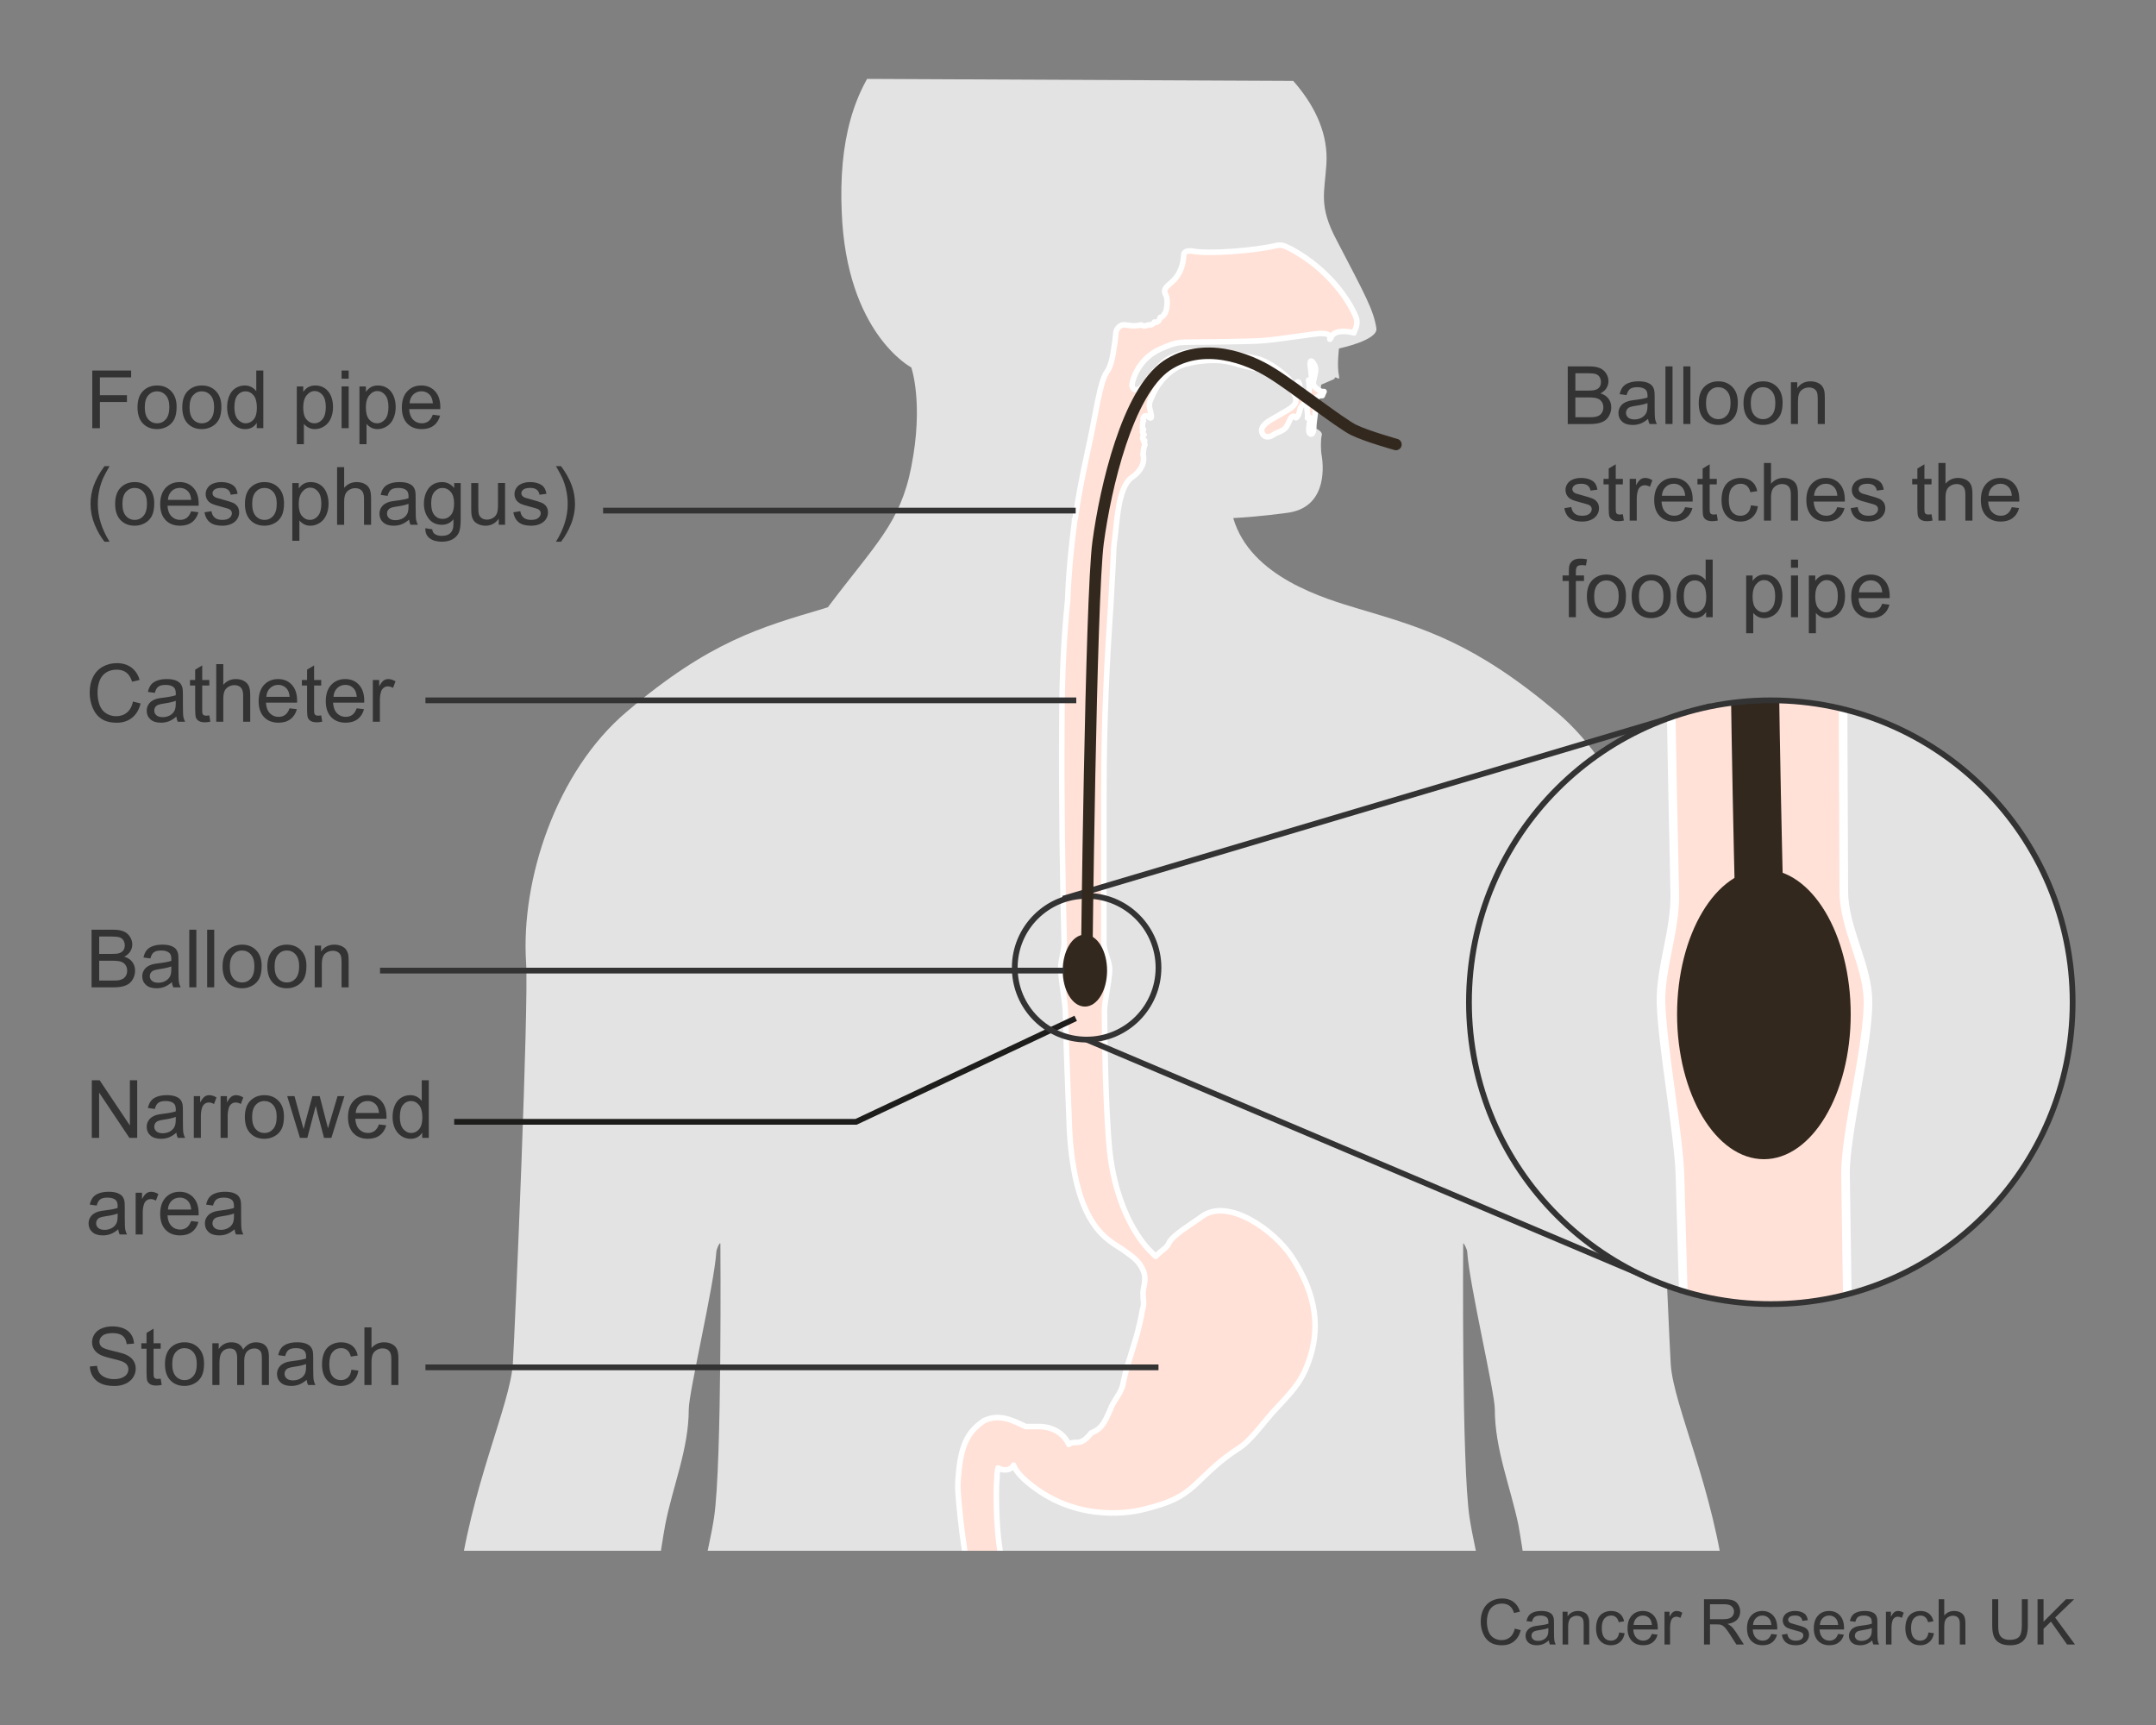<?xml version="1.0" encoding="utf-8"?>
<!-- Generator: Adobe Illustrator 27.8.1, SVG Export Plug-In . SVG Version: 6.00 Build 0)  -->
<svg version="1.0" id="Layer_1" xmlns="http://www.w3.org/2000/svg" xmlns:xlink="http://www.w3.org/1999/xlink" x="0px" y="0px"
	 width="375px" height="300px" viewBox="0 0 375 300" enable-background="new 0 0 375 300" xml:space="preserve">
<rect x="0" y="0" width="375" height="300" fill="#808080" stroke="none"/>
<g>
	<g>
		<defs>
			<polygon id="SVGID_1_" points="316.4,269.7 61.8,269.7 61,13.3 315.8,14.5 			"/>
		</defs>
		<clipPath id="SVGID_00000078036833924497584600000008943828957953285040_">
			<use xlink:href="#SVGID_1_"  overflow="visible"/>
		</clipPath>
		<path clip-path="url(#SVGID_00000078036833924497584600000008943828957953285040_)" fill="#E3E3E3" d="M305.6,350.9
			c-0.1-0.2-3-6.5-4-14.1c0.1-2.1-0.1-49.6-1.4-60.1c-2.1-17.9-9.1-32.1-9.6-39.4c-0.4-6.7-2.8-62.5-2.3-69.9
			c0.9-14.1-5.1-33.1-17.6-43.6c-14.4-12.1-23.2-14.6-34.3-17.9c-6-1.8-18.9-5.5-21.9-15.8c1.7-0.1,4.9-0.3,9.3-0.9
			c6.7-0.8,6.5-7.4,6.1-9.9c-0.2-0.9-0.2-2.9,0-3.6s-1.1-1.2-1.1-1.2l1-7.6l2.3-1c0.1-0.8,1,0.6,0.8-0.5c-0.4-1.8,0-4.8,0-4.8
			s6.8-1.4,6.5-3.5c-0.5-3.2-1.9-5.7-6.9-15.3c-3.2-6-2.1-8.3-1.8-13.2c0.7-10.2-8.6-18.6-17-23.5c-6.3-3.9-14.6-7.4-25.6-7.4
			c-32.5,0-42.7,15.7-41.7,39.1c0.8,21.2,12.1,27.1,12.1,27.1s2.2,6.2,0,17.3c-1.9,9.8-6.3,13.5-14.5,24.4c-0.2,0.1-0.4,0.1-0.6,0.2
			c-11.1,3.3-19.9,5.7-34.3,17.9c-12.5,10.5-18.5,29.5-17.6,43.6c0.5,7.4-1.9,63.2-2.3,69.9c-0.5,7.3-7.4,21.5-9.6,39.4
			c-1.2,10.5-1.5,58.1-1.4,60.1c-1,7.6-3.8,13.9-4,14.1c-2.8,4.9-8.3,17.5-5.9,26.3c2.3,8.8,7.5,20.9,19.7,24.8
			c12.1,3.9,11.9,0.6,8.1-4.8c-4.9-7-8.9-7.3-9.5-14.3c-0.6-6.9,2.8-10,3-10.2l0,0c0,0.3-1.4,16.6,2.9,16.8c4.4,0.1,5.7-13,6-20.8
			c0.3-7.9-2.9-19.5-3.7-23.9c0-0.1,14.1-40.4,14.4-41.6c2.5-8.3,4.9-29.1,6.5-37.9c1.3-6.7,4.1-13.2,4.1-20.1
			c0-3,4.4-21.5,4.8-27.4c0-0.4,0.6-1.8,0.7-1.4c0,0,0.3,38.2-1.1,47.6c-1.8,11.8-12,47.1-13.7,62.9c-2.2,20.5,0.9,61.9,3.2,78.3
			c4.1,29.7,8.2,55,10.7,67.3c1.1,5.1,4.9,31.6,4.9,31.6c0.7,3.7,1,12.8,1.6,16.5c2.2,11.3,0.9,29.7-0.1,41.3
			c-0.2,2.5-0.5,14.6-0.3,18.2c0,0,2,31.5,6.8,52.9c0.7,3.2,5.5,48.5,5.6,53.9c0.2,5.2-2.3,10.3-1.5,15.5c0.4,2.9-1.6,9.6-1.6,9.6
			s-5.5,5.5-8.5,8.9l0,0c-3,3.9-3.1,6.7-0.9,7.8c0,0,1.3,0.9,2.6,0c0.4,0,1.3,0.4,1.7,0.4h0.1h1.7c0.5-0.2,0.7-0.4,1.2-0.4
			c0.6,0,1.2,0.2,1.9,0.4h4.8c0,0,0,0,0.1,0c0,0,1.6-0.5,1.7-0.4c0.3,0.2,0.6,0.3,0.9,0.4h5.5c0.8-0.2,1.6-0.5,2.2-0.9
			c0.1-0.1,1.9,0.5,4,0.9h5.7c0,0,0,0,0.1,0c1.2-0.4,3.8,0.4,6-2.1c1.3-1.3,1.7-4.6,1.5-6.3c-0.2-1.5-1-2.7-1-4.2
			c0-1.7-1.1-3.2-0.9-4.9c0-4.3-0.3-4.3-0.9-7.3c-0.3-1.8,1-1.3,0.4-8.1c-0.2-2.6-0.9-5.4-1.7-8.1c-0.6-1.8-0.9-7.5-0.9-10.5
			c0,0,7-45.9,7.2-49.1c0,0,1.1-11.6,1.1-12.2c1.2-24.8-0.2-45.4-2.2-52.1c-1.7-8.4,0.2-19.9,1.1-27.1c0.9-6.7,1.6-16.1,2.1-23
			c0,0,2.1-12.2,3.4-20.5c1.4-8.2,0.9-12.1,2.3-20.6c2.2-13.3,1.8-10,2.3-23.4c0.2-5.8,0.5-17.6,0.5-23.3c0-3.9,3-31.8,3.6-36.7
			c0.1-0.7,0.7-1,1.4-1.1c0.7,0.1,1.3,0.4,1.4,1.1c0.6,5,3.6,32.9,3.6,36.7c0,5.8,0.3,17.6,0.5,23.3c0.4,13.4,0.1,10,2.3,23.4
			c1.4,8.5,0.9,12.3,2.3,20.6c1.4,8.2,3.4,20.5,3.4,20.5c0.4,6.9,1.2,16.3,2.1,23c0.9,7.2,2.7,18.7,1.1,27.1
			c-2,6.7-3.4,27.3-2.2,52.1c0,0.7,1.1,12.2,1.1,12.2c0.2,3.3,7.2,49.1,7.2,49.1c0,2.9-0.3,8.7-0.9,10.5c-0.9,2.7-1.5,5.5-1.7,8.1
			c-0.6,6.8,0.7,6.3,0.4,8.1c-0.5,3-0.9,3-0.9,7.3c0.2,1.7-0.9,3.2-0.9,4.9c0,1.5-0.8,2.7-1,4.2c-0.2,1.7,0.2,5,1.5,6.3
			c2.1,2.6,4.8,1.7,6,2.1c0,0,0,0,0.1,0h5.7c2.1-0.4,3.9-1,4-0.9c0.6,0.4,1.4,0.7,2.2,0.9h5.5c0.3-0.1,0.6-0.3,0.9-0.4
			c0.1-0.1,1.7,0.4,1.7,0.4s0,0,0.1,0h4.8c0.7-0.2,1.3-0.4,1.9-0.4c0.5,0,0.7,0.3,1.2,0.4h1.7h0.1c0.4,0,1.3-0.4,1.7-0.4
			c1.3,0.9,2.6,0,2.6,0c2.2-1,2.1-3.9-0.9-7.8l0,0c-3-3.3-8.5-8.9-8.5-8.9s-2-6.6-1.6-9.6c0.8-5.2-1.7-10.3-1.5-15.5
			c0.1-5.4,4.9-50.8,5.6-53.9c4.8-21.4,6.8-52.9,6.8-52.9c0.2-3.6-0.1-15.7-0.3-18.2c-1-11.6-2.3-30-0.1-41.3
			c0.7-3.7,1-12.8,1.6-16.5c0,0,3.7-26.5,4.9-31.6c2.5-12.2,6.6-37.6,10.7-67.3c2.3-16.4,5.4-57.8,3.2-78.3
			c-1.7-15.7-11.9-51-13.7-62.9c-1.4-9.5-1.1-47.6-1.1-47.6c0-0.4,0.7,1,0.7,1.4c0.4,5.9,4.8,24.4,4.8,27.4c0,6.9,2.7,13.4,4.1,20.1
			c1.6,8.8,4,29.6,6.5,37.9c0.4,1.2,14.5,41.5,14.4,41.6c-0.7,4.4-3.9,16-3.7,23.9c0.3,7.9,1.6,21,6,20.8c4.3-0.1,3-16.4,2.9-16.8
			l0,0c0.1,0.1,3.6,3.3,3,10.2c-0.6,7-4.7,7.4-9.5,14.3c-3.8,5.5-4,8.7,8.1,4.8c12.1-3.9,17.3-16,19.7-24.8
			C313.8,368.4,308.4,355.8,305.6,350.9z"/>
	</g>
	<g>
		<defs>
			<polygon id="SVGID_00000120546046429315070120000013959080828396752267_" points="316.4,269.7 61.8,269.7 61,13.3 315.8,14.5 			
				"/>
		</defs>
		<clipPath id="SVGID_00000038409336884159989410000015079837294934056067_">
			<use xlink:href="#SVGID_00000120546046429315070120000013959080828396752267_"  overflow="visible"/>
		</clipPath>
		<path clip-path="url(#SVGID_00000038409336884159989410000015079837294934056067_)" fill="#E2E2E2" d="M226,69.3L226,69.3
			L226,69.3z"/>
	</g>
	<g>
		<defs>
			<polygon id="SVGID_00000018224420252005971570000015783455221003958174_" points="316.4,269.7 61.8,269.7 61,13.3 315.8,14.5 			
				"/>
		</defs>
		<clipPath id="SVGID_00000120545927694300064770000007052825528289540530_">
			<use xlink:href="#SVGID_00000018224420252005971570000015783455221003958174_"  overflow="visible"/>
		</clipPath>
		<path clip-path="url(#SVGID_00000120545927694300064770000007052825528289540530_)" fill="#E2E2E2" d="M192,102.9L192,102.9v-0.1
			V102.9z"/>
	</g>
	<g>
		<defs>
			<polygon id="SVGID_00000005268152837992838160000002594434057651929498_" points="316.4,269.7 61.8,269.7 61,13.3 315.8,14.5 			
				"/>
		</defs>
		<clipPath id="SVGID_00000121963603404962625520000002492765256244480150_">
			<use xlink:href="#SVGID_00000005268152837992838160000002594434057651929498_"  overflow="visible"/>
		</clipPath>
		
			<linearGradient id="SVGID_00000119106204854603403960000006691632337292062635_" gradientUnits="userSpaceOnUse" x1="76.743" y1="196.65" x2="82.606" y2="198.135" gradientTransform="matrix(-1 0 0 -1 270.282 299.89)">
			<stop  offset="1" style="stop-color:#F1AE99"/>
			<stop  offset="1" style="stop-color:#F9D7CB"/>
		</linearGradient>
		
			<path clip-path="url(#SVGID_00000121963603404962625520000002492765256244480150_)" fill="url(#SVGID_00000119106204854603403960000006691632337292062635_)" d="
			M192,102.9L192,102.9v-0.1V102.9z"/>
	</g>
	<g>
		<defs>
			<polygon id="SVGID_00000029040539186294801910000010694524239680331669_" points="316.4,269.7 61.8,269.7 61,13.3 315.8,14.5 			
				"/>
		</defs>
		<clipPath id="SVGID_00000063631911532395106850000004594729167404291725_">
			<use xlink:href="#SVGID_00000029040539186294801910000010694524239680331669_"  overflow="visible"/>
		</clipPath>
		<path clip-path="url(#SVGID_00000063631911532395106850000004594729167404291725_)" fill="#E2E2E2" d="M193.5,99.3v0.1
			C193.4,99.3,193.4,99.3,193.5,99.3C193.5,99.2,193.5,99.3,193.5,99.3z"/>
	</g>
	<g>
		<defs>
			<polygon id="SVGID_00000076563958481049004820000007717395677722254232_" points="316.4,269.7 61.8,269.7 61,13.3 315.8,14.5 			
				"/>
		</defs>
		<clipPath id="SVGID_00000057852555119704637930000009628661739859854213_">
			<use xlink:href="#SVGID_00000076563958481049004820000007717395677722254232_"  overflow="visible"/>
		</clipPath>
		
			<linearGradient id="SVGID_00000074416128850480439580000010884585983579462284_" gradientUnits="userSpaceOnUse" x1="75.807" y1="200.315" x2="81.686" y2="201.804" gradientTransform="matrix(-1 0 0 -1 270.282 299.89)">
			<stop  offset="1" style="stop-color:#F1AE99"/>
			<stop  offset="1" style="stop-color:#F9D7CB"/>
		</linearGradient>
		
			<path clip-path="url(#SVGID_00000057852555119704637930000009628661739859854213_)" fill="url(#SVGID_00000074416128850480439580000010884585983579462284_)" d="
			M193.5,99.3v0.1C193.4,99.3,193.4,99.3,193.5,99.3C193.5,99.2,193.5,99.3,193.5,99.3z"/>
	</g>
	<g>
		<defs>
			<polygon id="SVGID_00000138566381466625327460000004664312881182097542_" points="316.4,269.7 61.8,269.7 61,13.3 315.8,14.5 			
				"/>
		</defs>
		<clipPath id="SVGID_00000026128204496440180040000007824926346868935088_">
			<use xlink:href="#SVGID_00000138566381466625327460000004664312881182097542_"  overflow="visible"/>
		</clipPath>
		<g clip-path="url(#SVGID_00000026128204496440180040000007824926346868935088_)">
			<path fill="#FFE1D7" stroke="#FFFFFF" stroke-width="0.968" stroke-linecap="round" stroke-linejoin="round" d="M235.9,55.3
				c-0.3-0.9-3-7-10.3-11.4c-1.7-1-1.4-0.7-1.7-0.9c-0.4-0.2-0.9-0.5-1.9-0.3c-3.8,0.9-11.6,1.5-14.4,1c-1.1-0.2-1.7,0.1-1.7,0.6
				c-0.2,3.8-2.3,4.8-3,5.6s-0.1,1.3,0,1.7c0.3,1.1-0.1,3-0.4,3c-0.1,0.3-0.4,0.6-0.7,0.6c-0.1,0.4-0.5,1.1-1,0.8
				c-0.1,0.2-0.3,0.4-0.6,0.5c-0.5-0.2-1,0.5-1.7,0c-1.6,0.4-2.6-0.1-3.2,0c-0.5,0.1-1.1,0.6-1.2,1.3c-0.1,0.7-0.1,1.2-0.2,1.8
				c-0.2,1-0.3,2.7-0.9,4.2c-0.6,1.5-1.1,0.4-2.6,8.7c-1,5.5-2.4,10.6-3.4,17.8h-0.1c0,0.1,0,0.3,0,0.4c-0.5,3.9-1,8.3-1.2,13.7l0,0
				c-0.5,4.9-1,11.5-1,21.3c-0.1,13,0.1,26.5,0.4,38.2c0,1.5-0.6,3-0.6,4.5c0,1.8,0.7,5.5,0.8,7.2c0.3,12.3,0.7,19.2,0.7,20.6
				c0.9,17.5,7,19.5,9.4,21.2c1.3,1,2.7,1.7,3.5,3.7c0.4,1,0.2,2,0,3c-0.3,1.5,0.3,2.5-0.2,3.7c-0.9,5.4-2.4,8.2-3.3,12.5
				c-0.3,2.1-1.7,3.1-2.3,4.9c-0.9,2-1.4,3.3-3.3,4c-2,2.6-2.7,1.1-3.9,2c-0.9-2-2.9-3.1-5.2-3.1h-2.3c-2.3-1.1-4.6-2.3-7.3-1
				l-0.4,0.3c-2.3,1.7-3.6,3.9-4,9.3c-0.1,0.8-0.1,1.6-0.1,2.3c0,0,0.6,9.3,2.1,15.2h0.2c0.4,5.9,11.4,13.2,16.9,1.1l0.9-1.3
				c-2.2-0.5-4-1.5-5.2-3.3c-0.8,1.3-2,3.2-2.9,4.2c-1.1,0-2.3-0.4-3.2-0.8c-2.2-2.8-2.1-13.9-2.1-13.9c0-1,0-2,0.1-3.1
				c0-0.8,0.1-1.4,0.2-1.8c1.3,0.7,2.4,0.2,2.7-0.5c0,0,0.3,1.7,4.6,4.6c8.7,5.8,18,3.1,18,3.1c4.5-1.1,6.6-2.1,8.9-4.2
				c3-2.8,4-4,7.6-6.4c2-1.2,4.3-4.4,5.8-6.1c3-3.3,4.9-4.9,6.3-8.7c2.2-5.8,1.6-11.8-2.8-18.5c-3.1-4.7-11.2-10.4-15.7-7
				c-1.3,1-5.1,3.2-5.7,4.6c-0.3,0.8-1.1,1.1-2.3,2.3l-1.1-1.1c-0.6-0.6-6-6.2-7-18.4c-0.4-4.8-0.7-12-0.8-23.2
				c0-1.7,0.9-5.4,0.9-7.2c0-1.5-1-3-1-4.6c0-8.4,0-17.3,0-25.8c0-13.9,0.6-23.9,1.1-31.4c0-0.5,0.1-1.1,0.1-1.6
				c0.2-3.7,0.4-6.8,0.5-9.5c0-0.5,0.1-0.9,0.1-1.3c0.5-3,0.5-9.6,3.1-11.4c1.6-1.1,2.3-2.6,1.9-4c0.1,0,0-1,0.3-1.5
				c0.2-0.4-0.4-0.6,0-0.9c-0.5,0-0.4-0.8-0.1-1c-0.1-0.2-0.3-0.3-0.3-0.5c0-0.1,0.2-0.3,0.2-0.4s-0.2-0.1-0.2-0.2
				c0-0.3,0-1.1,0.2-1.3c-0.3-0.5,0.3-1.2,0.7-0.8c1.3,1.1,0.3-1.1,0.3-1.9c0-0.6,0.3-1.1,0.5-1.6c1-2.4,3.3-5,5.9-5.6
				c1.9-0.5,3.8-0.7,5.8-0.6c1.3,0.1,2.5,0.4,3.7,0.8c1.8,0.5,3.7,0.6,5.3,1.7c0.2,0.2,0.5,0.3,0.7,0.5c1.2,0.9,3.6,2.1,3.6,3.9
				c0,0.8-0.8,1.3-1.4,1.7c-1,0.6-2.1,1.2-3.1,1.8c-0.8,0.5-2,1.4-1.2,2.5c0.5,0.6,1.2,0.4,1.8,0s1.3-0.5,1.9-1
				c0.5-0.4,0.7-1.1,1-1.7c0.1-0.2,0.3-0.5,0.6-0.5c0.5,0,0.2,0.6,0.7,0c0.4-0.6,0.3-1.3,0.7-1.8c0.3-0.4,0.8-0.7,0.9,0
				c0,0.3,0,0.4,0.1,1.1c0,0.4,0.1,0.7,0,1c0.1-0.2,0.3-0.3,0.4-0.1c0.2,0.5-0.6,2.7,0.2,2.9c0.4,0.1,0.5-0.8,0.5-1.1
				c0-0.9,0.2-1.8,0.3-2.8c0-0.6-0.4-1.2-0.3-1.8c0.1-0.4,0.4-0.6,0.7-0.8c0.2-0.2,0.5-0.2,0.8-0.2c0.1-0.3,0.2-0.5,0.3-0.7
				c-0.3,0-0.6,0-0.8-0.2c-0.7-0.4-1.3-0.9-1-1.8c0.2-1,0.5-1.7,0.2-2.5c-0.4-0.8-0.8-1.1-0.8-0.5c-0.1,0.5,0.1,0.9,0.1,1.4
				c0,0.3,0.1,0.6,0.1,1.1c0,0.4,0,0.5,0,0.8s-0.2,0.3-0.4-0.1c0-0.1-0.1-0.1-0.1-0.2c0.1,0.7,0.3,2.2-0.2,2.7
				c-0.8,0.7-1.3-1.6-1.4-2c0-0.1-0.1-0.2-0.1-0.3c-0.1-0.1-0.2-0.1-0.3,0c-0.2,0.6-0.2,0.8-0.6,0.4c-0.3-0.3-0.6-0.7-0.9-1.1
				c-1-1-3.2-2.7-5-3.3c-1.9-0.5-6.6-1.4-8.5-1.3c-2,0.1-2.8-0.2-3.9,0c-1.1,0.2-3.3,0.9-4.2,1.7c-0.8,0.8-1.6,1.5-2.4,2.5
				c-0.7,0.9-1,1.4-1.6,2s-1.6,0.6-1.6-0.5c0.1-1.1,1.3-4.6,4.9-6.2c2.5-1.1,3.1-1.2,5.5-1.2c1.7,0,9.2-0.1,11.4-0.2
				c3.1-0.1,10.3-1.4,11.2-1.3c0.7,0,1.5,0.1,1.5,0.9l0,0c0.1-0.2,0.2-0.3,0.2-0.4c0.7-1.2,2.9-0.9,3.9-0.6
				C235.5,57.6,236.3,56.6,235.9,55.3z"/>
			<path fill="#FFE1D7" stroke="#FFFFFF" stroke-width="0.968" stroke-linecap="round" stroke-linejoin="round" d="M231.4,58.7
				c-0.1,0.1-0.1,0.2-0.1,0.3C231.3,59,231.4,58.8,231.4,58.7z"/>
		</g>
	</g>
</g>
<g enable-background="new    ">
	<path fill="#333333" d="M23.132,122.008l1.326,0.335c-0.278,1.089-0.778,1.92-1.5,2.491c-0.722,0.572-1.605,0.858-2.649,0.858
		c-1.08,0-1.958-0.22-2.635-0.659c-0.677-0.44-1.192-1.077-1.545-1.911s-0.53-1.729-0.53-2.687c0-1.044,0.199-1.954,0.598-2.73
		c0.399-0.777,0.966-1.367,1.702-1.771c0.736-0.402,1.546-0.604,2.43-0.604c1.002,0,1.846,0.255,2.529,0.766s1.16,1.229,1.429,2.153
		l-1.306,0.308c-0.232-0.729-0.57-1.26-1.012-1.593s-0.998-0.499-1.668-0.499c-0.77,0-1.414,0.185-1.931,0.554
		s-0.881,0.865-1.09,1.486c-0.209,0.623-0.314,1.264-0.314,1.925c0,0.853,0.124,1.597,0.373,2.231
		c0.249,0.637,0.635,1.111,1.159,1.426s1.091,0.472,1.702,0.472c0.743,0,1.372-0.214,1.887-0.643S22.95,122.851,23.132,122.008z"/>
	<path fill="#333333" d="M30.672,124.627c-0.456,0.388-0.895,0.661-1.316,0.82s-0.874,0.239-1.357,0.239
		c-0.797,0-1.411-0.195-1.839-0.584c-0.428-0.391-0.643-0.888-0.643-1.494c0-0.355,0.081-0.68,0.243-0.975
		c0.162-0.293,0.374-0.529,0.636-0.707s0.557-0.312,0.885-0.403c0.242-0.063,0.606-0.125,1.094-0.185
		c0.994-0.118,1.725-0.26,2.194-0.424c0.004-0.169,0.007-0.275,0.007-0.321c0-0.501-0.116-0.854-0.349-1.06
		c-0.314-0.278-0.782-0.417-1.401-0.417c-0.579,0-1.006,0.102-1.282,0.304c-0.276,0.203-0.479,0.562-0.612,1.077l-1.203-0.164
		c0.109-0.515,0.29-0.931,0.54-1.247c0.25-0.317,0.613-0.561,1.087-0.732c0.474-0.17,1.023-0.256,1.647-0.256
		c0.62,0,1.124,0.073,1.511,0.219s0.672,0.329,0.854,0.551c0.182,0.221,0.31,0.5,0.383,0.837c0.041,0.21,0.062,0.588,0.062,1.135
		v1.641c0,1.144,0.026,1.867,0.079,2.171c0.052,0.303,0.156,0.593,0.311,0.871h-1.285C30.791,125.267,30.708,124.968,30.672,124.627
		z M30.569,121.879c-0.447,0.183-1.117,0.337-2.01,0.465c-0.506,0.073-0.864,0.155-1.073,0.246s-0.372,0.225-0.485,0.399
		c-0.114,0.176-0.171,0.371-0.171,0.585c0,0.328,0.124,0.602,0.373,0.82s0.612,0.328,1.09,0.328c0.474,0,0.896-0.104,1.265-0.312
		c0.369-0.207,0.64-0.49,0.813-0.851c0.132-0.278,0.198-0.688,0.198-1.23V121.879z"/>
	<path fill="#333333" d="M36.407,124.422l0.178,1.087c-0.346,0.073-0.656,0.109-0.93,0.109c-0.447,0-0.793-0.07-1.039-0.212
		s-0.419-0.327-0.52-0.558c-0.1-0.229-0.15-0.714-0.15-1.452v-4.177h-0.902v-0.957h0.902v-1.798l1.224-0.738v2.536h1.237v0.957
		H35.17v4.245c0,0.351,0.021,0.576,0.065,0.677s0.114,0.18,0.212,0.239s0.238,0.089,0.42,0.089
		C36.004,124.469,36.184,124.454,36.407,124.422z"/>
	<path fill="#333333" d="M37.61,125.522v-10.021h1.23v3.596c0.574-0.665,1.299-0.998,2.174-0.998c0.538,0,1.005,0.105,1.401,0.318
		c0.396,0.211,0.68,0.504,0.851,0.878s0.256,0.916,0.256,1.627v4.601h-1.23v-4.601c0-0.615-0.133-1.063-0.4-1.343
		c-0.267-0.281-0.644-0.421-1.131-0.421c-0.365,0-0.708,0.095-1.029,0.284c-0.321,0.188-0.55,0.445-0.687,0.769
		s-0.205,0.771-0.205,1.34v3.972H37.61z"/>
	<path fill="#333333" d="M50.366,123.184l1.271,0.157c-0.201,0.743-0.572,1.319-1.114,1.729s-1.235,0.615-2.078,0.615
		c-1.062,0-1.904-0.327-2.526-0.98c-0.622-0.654-0.933-1.571-0.933-2.752c0-1.222,0.314-2.169,0.943-2.844s1.445-1.012,2.447-1.012
		c0.971,0,1.764,0.33,2.379,0.991s0.923,1.591,0.923,2.789c0,0.073-0.002,0.183-0.007,0.328h-5.414
		c0.045,0.798,0.271,1.408,0.677,1.832s0.912,0.636,1.518,0.636c0.451,0,0.836-0.118,1.155-0.355S50.179,123.704,50.366,123.184z
		 M46.326,121.195h4.054c-0.055-0.61-0.209-1.068-0.465-1.374c-0.392-0.474-0.9-0.711-1.524-0.711c-0.565,0-1.04,0.189-1.425,0.567
		S46.367,120.561,46.326,121.195z"/>
	<path fill="#333333" d="M55.869,124.422l0.178,1.087c-0.346,0.073-0.656,0.109-0.93,0.109c-0.447,0-0.793-0.07-1.039-0.212
		s-0.419-0.327-0.52-0.558c-0.1-0.229-0.15-0.714-0.15-1.452v-4.177h-0.902v-0.957h0.902v-1.798l1.224-0.738v2.536h1.237v0.957
		h-1.237v4.245c0,0.351,0.021,0.576,0.065,0.677s0.114,0.18,0.212,0.239s0.238,0.089,0.42,0.089
		C55.466,124.469,55.646,124.454,55.869,124.422z"/>
	<path fill="#333333" d="M62.042,123.184l1.271,0.157c-0.201,0.743-0.572,1.319-1.114,1.729s-1.235,0.615-2.078,0.615
		c-1.062,0-1.904-0.327-2.526-0.98c-0.622-0.654-0.933-1.571-0.933-2.752c0-1.222,0.314-2.169,0.943-2.844s1.445-1.012,2.447-1.012
		c0.971,0,1.764,0.33,2.379,0.991s0.923,1.591,0.923,2.789c0,0.073-0.002,0.183-0.007,0.328h-5.414
		c0.045,0.798,0.271,1.408,0.677,1.832s0.912,0.636,1.518,0.636c0.451,0,0.836-0.118,1.155-0.355S61.855,123.704,62.042,123.184z
		 M58.002,121.195h4.054c-0.055-0.61-0.209-1.068-0.465-1.374c-0.392-0.474-0.9-0.711-1.524-0.711c-0.565,0-1.04,0.189-1.425,0.567
		S58.043,120.561,58.002,121.195z"/>
	<path fill="#333333" d="M64.845,125.522v-7.26h1.107v1.101c0.283-0.515,0.543-0.854,0.783-1.019s0.502-0.246,0.79-0.246
		c0.415,0,0.836,0.132,1.265,0.396l-0.424,1.142c-0.301-0.178-0.602-0.267-0.902-0.267c-0.269,0-0.51,0.081-0.725,0.242
		c-0.214,0.162-0.367,0.387-0.458,0.674c-0.137,0.438-0.205,0.916-0.205,1.436v3.801H64.845z"/>
</g>
<g enable-background="new    ">
	<path fill="#333333" d="M16.05,74.465V64.443h6.761v1.183h-5.435v3.104h4.703v1.183h-4.703v4.553H16.05z"/>
	<path fill="#333333" d="M23.918,70.835c0-1.345,0.374-2.34,1.121-2.987c0.625-0.538,1.385-0.807,2.283-0.807
		c0.998,0,1.814,0.327,2.447,0.98c0.633,0.654,0.95,1.558,0.95,2.711c0,0.935-0.14,1.669-0.42,2.205
		c-0.28,0.535-0.688,0.951-1.224,1.247s-1.12,0.444-1.753,0.444c-1.016,0-1.838-0.326-2.464-0.978S23.918,72.06,23.918,70.835z
		 M25.183,70.835c0,0.93,0.203,1.626,0.608,2.089c0.406,0.462,0.916,0.693,1.531,0.693c0.611,0,1.119-0.232,1.524-0.697
		s0.608-1.174,0.608-2.126c0-0.897-0.204-1.578-0.612-2.04c-0.408-0.463-0.915-0.694-1.521-0.694c-0.615,0-1.125,0.23-1.531,0.69
		S25.183,69.905,25.183,70.835z"/>
	<path fill="#333333" d="M31.704,70.835c0-1.345,0.374-2.34,1.121-2.987c0.625-0.538,1.385-0.807,2.283-0.807
		c0.998,0,1.814,0.327,2.447,0.98c0.633,0.654,0.95,1.558,0.95,2.711c0,0.935-0.14,1.669-0.42,2.205
		c-0.28,0.535-0.688,0.951-1.224,1.247s-1.12,0.444-1.753,0.444c-1.016,0-1.838-0.326-2.464-0.978S31.704,72.06,31.704,70.835z
		 M32.969,70.835c0,0.93,0.203,1.626,0.608,2.089c0.406,0.462,0.916,0.693,1.531,0.693c0.611,0,1.119-0.232,1.524-0.697
		s0.608-1.174,0.608-2.126c0-0.897-0.204-1.578-0.612-2.04c-0.408-0.463-0.915-0.694-1.521-0.694c-0.615,0-1.125,0.23-1.531,0.69
		S32.969,69.905,32.969,70.835z"/>
	<path fill="#333333" d="M44.658,74.465v-0.916c-0.46,0.72-1.137,1.08-2.03,1.08c-0.579,0-1.111-0.159-1.596-0.479
		s-0.861-0.765-1.128-1.336c-0.267-0.572-0.4-1.229-0.4-1.973c0-0.725,0.121-1.382,0.362-1.973c0.242-0.59,0.604-1.042,1.087-1.356
		s1.023-0.472,1.62-0.472c0.438,0,0.827,0.092,1.169,0.277c0.342,0.184,0.62,0.425,0.834,0.721v-3.596H45.8v10.021H44.658z
		 M40.769,70.841c0,0.93,0.196,1.625,0.588,2.085s0.854,0.69,1.388,0.69c0.538,0,0.995-0.22,1.371-0.66
		c0.376-0.439,0.564-1.11,0.564-2.013c0-0.993-0.191-1.723-0.574-2.188s-0.854-0.697-1.415-0.697c-0.547,0-1.004,0.224-1.371,0.67
		S40.769,69.88,40.769,70.841z"/>
	<path fill="#333333" d="M51.624,77.247V67.205h1.121v0.943c0.264-0.369,0.563-0.646,0.896-0.83c0.333-0.186,0.736-0.277,1.21-0.277
		c0.62,0,1.167,0.159,1.641,0.479s0.832,0.77,1.073,1.35c0.242,0.582,0.362,1.219,0.362,1.911c0,0.743-0.133,1.411-0.4,2.007
		c-0.267,0.594-0.654,1.05-1.162,1.367c-0.508,0.316-1.042,0.475-1.603,0.475c-0.41,0-0.778-0.087-1.104-0.26
		s-0.594-0.392-0.803-0.656v3.534H51.624z M52.738,70.876c0,0.935,0.189,1.625,0.567,2.071s0.836,0.67,1.374,0.67
		c0.547,0,1.015-0.231,1.405-0.693c0.39-0.463,0.584-1.18,0.584-2.15c0-0.925-0.19-1.618-0.571-2.078s-0.835-0.69-1.364-0.69
		c-0.524,0-0.988,0.245-1.391,0.735C52.94,69.229,52.738,69.941,52.738,70.876z"/>
	<path fill="#333333" d="M59.417,65.858v-1.415h1.23v1.415H59.417z M59.417,74.465v-7.26h1.23v7.26H59.417z"/>
	<path fill="#333333" d="M62.521,77.247V67.205h1.121v0.943c0.264-0.369,0.563-0.646,0.896-0.83c0.333-0.186,0.736-0.277,1.21-0.277
		c0.62,0,1.167,0.159,1.641,0.479s0.832,0.77,1.073,1.35c0.242,0.582,0.362,1.219,0.362,1.911c0,0.743-0.133,1.411-0.4,2.007
		c-0.267,0.594-0.654,1.05-1.162,1.367c-0.508,0.316-1.042,0.475-1.603,0.475c-0.41,0-0.778-0.087-1.104-0.26
		s-0.594-0.392-0.803-0.656v3.534H62.521z M63.635,70.876c0,0.935,0.189,1.625,0.567,2.071s0.836,0.67,1.374,0.67
		c0.547,0,1.015-0.231,1.405-0.693c0.39-0.463,0.584-1.18,0.584-2.15c0-0.925-0.19-1.618-0.571-2.078s-0.835-0.69-1.364-0.69
		c-0.524,0-0.988,0.245-1.391,0.735C63.836,69.229,63.635,69.941,63.635,70.876z"/>
	<path fill="#333333" d="M75.276,72.127l1.271,0.157c-0.201,0.743-0.572,1.319-1.114,1.729s-1.235,0.615-2.078,0.615
		c-1.062,0-1.904-0.327-2.526-0.98c-0.622-0.654-0.933-1.571-0.933-2.752c0-1.222,0.314-2.169,0.943-2.844s1.445-1.012,2.447-1.012
		c0.971,0,1.764,0.33,2.379,0.991s0.923,1.591,0.923,2.789c0,0.073-0.002,0.183-0.007,0.328h-5.414
		c0.045,0.798,0.271,1.408,0.677,1.832s0.912,0.636,1.518,0.636c0.451,0,0.836-0.118,1.155-0.355S75.089,72.646,75.276,72.127z
		 M71.236,70.137h4.054c-0.055-0.61-0.209-1.068-0.465-1.374c-0.392-0.474-0.9-0.711-1.524-0.711c-0.565,0-1.04,0.189-1.425,0.567
		S71.277,69.504,71.236,70.137z"/>
</g>
<g enable-background="new    ">
	<path fill="#333333" d="M18.176,94.211c-0.679-0.856-1.253-1.859-1.723-3.008s-0.704-2.338-0.704-3.568
		c0-1.085,0.175-2.124,0.526-3.117c0.41-1.153,1.043-2.302,1.9-3.445h0.882c-0.551,0.948-0.916,1.625-1.094,2.03
		c-0.278,0.629-0.497,1.285-0.656,1.969c-0.196,0.853-0.294,1.709-0.294,2.57c0,2.192,0.681,4.382,2.044,6.569H18.176z"/>
	<path fill="#333333" d="M20.028,87.634c0-1.345,0.374-2.34,1.121-2.987c0.625-0.538,1.385-0.807,2.283-0.807
		c0.998,0,1.814,0.327,2.447,0.98c0.633,0.654,0.95,1.558,0.95,2.711c0,0.935-0.14,1.669-0.42,2.205
		c-0.28,0.535-0.688,0.951-1.224,1.247s-1.12,0.444-1.753,0.444c-1.016,0-1.838-0.326-2.464-0.978S20.028,88.86,20.028,87.634z
		 M21.293,87.634c0,0.93,0.203,1.626,0.608,2.089c0.406,0.462,0.916,0.693,1.531,0.693c0.611,0,1.119-0.232,1.524-0.697
		s0.608-1.174,0.608-2.126c0-0.897-0.204-1.578-0.612-2.04c-0.408-0.463-0.915-0.694-1.521-0.694c-0.615,0-1.125,0.23-1.531,0.69
		S21.293,86.705,21.293,87.634z"/>
	<path fill="#333333" d="M33.242,88.926l1.271,0.157c-0.201,0.743-0.572,1.319-1.114,1.729s-1.235,0.615-2.078,0.615
		c-1.062,0-1.904-0.327-2.526-0.98c-0.622-0.654-0.933-1.571-0.933-2.752c0-1.222,0.314-2.169,0.943-2.844s1.445-1.012,2.447-1.012
		c0.971,0,1.764,0.33,2.379,0.991s0.923,1.591,0.923,2.789c0,0.073-0.002,0.183-0.007,0.328h-5.414
		c0.045,0.798,0.271,1.408,0.677,1.832s0.912,0.636,1.518,0.636c0.451,0,0.836-0.118,1.155-0.355S33.055,89.446,33.242,88.926z
		 M29.202,86.937h4.054c-0.055-0.61-0.209-1.068-0.465-1.374c-0.392-0.474-0.9-0.711-1.524-0.711c-0.565,0-1.04,0.189-1.425,0.567
		S29.243,86.303,29.202,86.937z"/>
	<path fill="#333333" d="M35.566,89.097l1.217-0.191c0.068,0.487,0.259,0.861,0.571,1.121s0.749,0.39,1.309,0.39
		c0.565,0,0.984-0.115,1.258-0.346c0.273-0.229,0.41-0.5,0.41-0.81c0-0.278-0.121-0.497-0.362-0.656
		c-0.168-0.109-0.588-0.248-1.258-0.417c-0.902-0.228-1.528-0.425-1.876-0.592c-0.349-0.166-0.613-0.396-0.793-0.689
		c-0.18-0.295-0.27-0.619-0.27-0.975c0-0.323,0.074-0.623,0.222-0.898c0.148-0.276,0.35-0.505,0.605-0.688
		c0.191-0.142,0.452-0.261,0.783-0.359c0.331-0.098,0.685-0.146,1.063-0.146c0.57,0,1.07,0.082,1.5,0.246s0.749,0.387,0.954,0.666
		c0.205,0.281,0.346,0.655,0.424,1.125l-1.203,0.164c-0.055-0.374-0.213-0.665-0.475-0.875s-0.632-0.314-1.111-0.314
		c-0.565,0-0.968,0.094-1.21,0.28s-0.362,0.405-0.362,0.656c0,0.159,0.05,0.303,0.15,0.431c0.1,0.132,0.257,0.241,0.472,0.328
		c0.123,0.046,0.485,0.15,1.087,0.314c0.871,0.232,1.478,0.423,1.822,0.57c0.344,0.148,0.614,0.364,0.81,0.646
		s0.294,0.634,0.294,1.053c0,0.41-0.12,0.797-0.359,1.158c-0.239,0.363-0.584,0.643-1.036,0.842
		c-0.451,0.197-0.961,0.297-1.531,0.297c-0.943,0-1.662-0.196-2.157-0.588S35.703,89.868,35.566,89.097z"/>
	<path fill="#333333" d="M42.601,87.634c0-1.345,0.374-2.34,1.121-2.987c0.625-0.538,1.385-0.807,2.283-0.807
		c0.998,0,1.814,0.327,2.447,0.98c0.633,0.654,0.95,1.558,0.95,2.711c0,0.935-0.14,1.669-0.42,2.205
		c-0.28,0.535-0.688,0.951-1.224,1.247s-1.12,0.444-1.753,0.444c-1.016,0-1.838-0.326-2.464-0.978S42.601,88.86,42.601,87.634z
		 M43.865,87.634c0,0.93,0.203,1.626,0.608,2.089c0.406,0.462,0.916,0.693,1.531,0.693c0.611,0,1.119-0.232,1.524-0.697
		s0.608-1.174,0.608-2.126c0-0.897-0.204-1.578-0.612-2.04c-0.408-0.463-0.915-0.694-1.521-0.694c-0.615,0-1.125,0.23-1.531,0.69
		S43.865,86.705,43.865,87.634z"/>
	<path fill="#333333" d="M50.845,94.047V84.005h1.121v0.943c0.264-0.369,0.563-0.646,0.896-0.83c0.333-0.186,0.736-0.277,1.21-0.277
		c0.62,0,1.167,0.159,1.641,0.479s0.832,0.77,1.073,1.35c0.242,0.582,0.362,1.219,0.362,1.911c0,0.743-0.133,1.411-0.4,2.007
		c-0.267,0.594-0.654,1.05-1.162,1.367c-0.508,0.316-1.042,0.475-1.603,0.475c-0.41,0-0.778-0.087-1.104-0.26
		s-0.594-0.392-0.803-0.656v3.534H50.845z M51.959,87.675c0,0.935,0.189,1.625,0.567,2.071s0.836,0.67,1.374,0.67
		c0.547,0,1.015-0.231,1.405-0.693c0.39-0.463,0.584-1.18,0.584-2.15c0-0.925-0.19-1.618-0.571-2.078s-0.835-0.69-1.364-0.69
		c-0.524,0-0.988,0.245-1.391,0.735C52.161,86.029,51.959,86.741,51.959,87.675z"/>
	<path fill="#333333" d="M58.631,91.264V81.243h1.23v3.596c0.574-0.665,1.299-0.998,2.174-0.998c0.538,0,1.005,0.105,1.401,0.318
		c0.396,0.211,0.68,0.504,0.851,0.878s0.256,0.916,0.256,1.627v4.601h-1.23v-4.601c0-0.615-0.133-1.063-0.4-1.343
		C62.647,85.04,62.27,84.9,61.782,84.9c-0.365,0-0.708,0.095-1.029,0.284c-0.321,0.188-0.55,0.445-0.687,0.769
		s-0.205,0.771-0.205,1.34v3.972H58.631z"/>
	<path fill="#333333" d="M71.154,90.369c-0.456,0.388-0.895,0.661-1.316,0.82s-0.874,0.239-1.357,0.239
		c-0.797,0-1.411-0.195-1.839-0.584C66.214,90.454,66,89.957,66,89.35c0-0.355,0.081-0.68,0.243-0.975
		c0.162-0.293,0.374-0.529,0.636-0.707s0.557-0.312,0.885-0.403c0.242-0.063,0.606-0.125,1.094-0.185
		c0.994-0.118,1.725-0.26,2.194-0.424c0.004-0.169,0.007-0.275,0.007-0.321c0-0.501-0.116-0.854-0.349-1.06
		c-0.314-0.278-0.782-0.417-1.401-0.417c-0.579,0-1.006,0.102-1.282,0.304c-0.276,0.203-0.479,0.562-0.612,1.077l-1.203-0.164
		c0.109-0.515,0.29-0.931,0.54-1.247c0.25-0.317,0.613-0.561,1.087-0.732c0.474-0.17,1.023-0.256,1.647-0.256
		c0.62,0,1.124,0.073,1.511,0.219s0.672,0.329,0.854,0.551c0.182,0.221,0.31,0.5,0.383,0.837c0.041,0.21,0.062,0.588,0.062,1.135
		v1.641c0,1.144,0.026,1.867,0.079,2.171c0.052,0.303,0.156,0.593,0.311,0.871H71.4C71.273,91.009,71.191,90.711,71.154,90.369z
		 M71.052,87.621c-0.447,0.183-1.117,0.337-2.01,0.465c-0.506,0.073-0.864,0.155-1.073,0.246s-0.372,0.225-0.485,0.399
		c-0.114,0.176-0.171,0.371-0.171,0.585c0,0.328,0.124,0.602,0.373,0.82s0.612,0.328,1.09,0.328c0.474,0,0.896-0.104,1.265-0.312
		c0.369-0.207,0.64-0.49,0.813-0.851c0.132-0.278,0.198-0.688,0.198-1.23V87.621z"/>
	<path fill="#333333" d="M73.978,91.866l1.196,0.178c0.05,0.369,0.189,0.638,0.417,0.807c0.305,0.228,0.722,0.342,1.251,0.342
		c0.57,0,1.009-0.114,1.319-0.342s0.52-0.547,0.629-0.957c0.064-0.251,0.093-0.777,0.089-1.579c-0.538,0.634-1.208,0.95-2.01,0.95
		c-0.998,0-1.771-0.36-2.317-1.08s-0.82-1.584-0.82-2.591c0-0.692,0.125-1.332,0.376-1.917c0.25-0.586,0.614-1.038,1.09-1.357
		s1.036-0.479,1.678-0.479c0.857,0,1.563,0.347,2.119,1.039v-0.875h1.135v6.275c0,1.13-0.115,1.932-0.345,2.402
		c-0.23,0.473-0.595,0.845-1.094,1.118s-1.113,0.41-1.842,0.41c-0.866,0-1.565-0.194-2.099-0.585
		C74.217,93.237,73.959,92.65,73.978,91.866z M74.996,87.505c0,0.952,0.189,1.647,0.567,2.085s0.852,0.656,1.422,0.656
		c0.565,0,1.039-0.218,1.422-0.653c0.383-0.435,0.574-1.117,0.574-2.047c0-0.889-0.197-1.559-0.591-2.01s-0.869-0.677-1.425-0.677
		c-0.547,0-1.012,0.222-1.395,0.667C75.188,85.969,74.996,86.63,74.996,87.505z"/>
	<path fill="#333333" d="M86.747,91.264v-1.066c-0.565,0.82-1.333,1.23-2.304,1.23c-0.428,0-0.828-0.082-1.2-0.246
		s-0.647-0.37-0.827-0.619c-0.18-0.248-0.307-0.552-0.379-0.912c-0.05-0.241-0.075-0.624-0.075-1.148v-4.498h1.23v4.026
		c0,0.643,0.025,1.075,0.075,1.299c0.078,0.323,0.242,0.577,0.492,0.763c0.25,0.184,0.561,0.276,0.93,0.276s0.715-0.095,1.039-0.284
		c0.324-0.188,0.553-0.446,0.687-0.771c0.134-0.326,0.202-0.799,0.202-1.419v-3.89h1.23v7.26H86.747z"/>
	<path fill="#333333" d="M89.283,89.097l1.217-0.191c0.068,0.487,0.259,0.861,0.571,1.121s0.749,0.39,1.309,0.39
		c0.565,0,0.984-0.115,1.258-0.346c0.273-0.229,0.41-0.5,0.41-0.81c0-0.278-0.121-0.497-0.362-0.656
		c-0.168-0.109-0.588-0.248-1.258-0.417c-0.902-0.228-1.528-0.425-1.876-0.592c-0.349-0.166-0.613-0.396-0.793-0.689
		c-0.18-0.295-0.27-0.619-0.27-0.975c0-0.323,0.074-0.623,0.222-0.898c0.148-0.276,0.35-0.505,0.605-0.688
		c0.191-0.142,0.452-0.261,0.783-0.359c0.331-0.098,0.685-0.146,1.063-0.146c0.57,0,1.07,0.082,1.5,0.246s0.749,0.387,0.954,0.666
		c0.205,0.281,0.346,0.655,0.424,1.125l-1.203,0.164c-0.055-0.374-0.213-0.665-0.475-0.875s-0.632-0.314-1.111-0.314
		c-0.565,0-0.968,0.094-1.21,0.28s-0.362,0.405-0.362,0.656c0,0.159,0.05,0.303,0.15,0.431c0.1,0.132,0.257,0.241,0.472,0.328
		c0.123,0.046,0.485,0.15,1.087,0.314c0.871,0.232,1.478,0.423,1.822,0.57c0.344,0.148,0.614,0.364,0.81,0.646
		s0.294,0.634,0.294,1.053c0,0.41-0.12,0.797-0.359,1.158c-0.239,0.363-0.584,0.643-1.036,0.842
		c-0.451,0.197-0.961,0.297-1.531,0.297c-0.943,0-1.662-0.196-2.157-0.588S89.42,89.868,89.283,89.097z"/>
	<path fill="#333333" d="M97.582,94.211H96.7c1.363-2.188,2.044-4.377,2.044-6.569c0-0.856-0.098-1.707-0.294-2.55
		c-0.155-0.684-0.372-1.34-0.649-1.969c-0.178-0.41-0.544-1.094-1.101-2.051h0.882c0.857,1.144,1.49,2.292,1.9,3.445
		c0.351,0.993,0.526,2.032,0.526,3.117c0,1.23-0.236,2.42-0.708,3.568S98.256,93.354,97.582,94.211z"/>
</g>
<g enable-background="new    ">
	<path fill="#333333" d="M15.629,237.649l1.251-0.109c0.059,0.501,0.197,0.913,0.414,1.233c0.216,0.322,0.553,0.582,1.008,0.779
		c0.456,0.199,0.968,0.298,1.538,0.298c0.506,0,0.953-0.075,1.34-0.226s0.676-0.356,0.865-0.619
		c0.189-0.262,0.284-0.548,0.284-0.857c0-0.314-0.091-0.589-0.273-0.824c-0.182-0.234-0.483-0.432-0.902-0.591
		c-0.269-0.104-0.864-0.268-1.784-0.489c-0.92-0.221-1.565-0.429-1.935-0.625c-0.479-0.251-0.835-0.562-1.07-0.934
		c-0.235-0.371-0.352-0.787-0.352-1.247c0-0.506,0.144-0.979,0.431-1.419c0.287-0.439,0.707-0.773,1.258-1.001
		s1.165-0.342,1.839-0.342c0.743,0,1.398,0.12,1.965,0.358c0.567,0.24,1.004,0.592,1.309,1.057s0.469,0.991,0.492,1.579
		l-1.271,0.096c-0.068-0.634-0.3-1.112-0.694-1.436s-0.977-0.485-1.747-0.485c-0.802,0-1.387,0.146-1.753,0.441
		c-0.367,0.293-0.55,0.647-0.55,1.062c0,0.36,0.13,0.656,0.39,0.889c0.255,0.232,0.922,0.471,2,0.715
		c1.078,0.243,1.817,0.456,2.218,0.639c0.583,0.269,1.014,0.609,1.292,1.021c0.278,0.413,0.417,0.888,0.417,1.426
		c0,0.533-0.153,1.035-0.458,1.508c-0.305,0.471-0.744,0.838-1.316,1.1c-0.572,0.263-1.216,0.394-1.931,0.394
		c-0.907,0-1.667-0.132-2.28-0.396s-1.094-0.662-1.442-1.192C15.831,238.919,15.647,238.319,15.629,237.649z"/>
	<path fill="#333333" d="M27.947,239.768l0.178,1.087c-0.346,0.073-0.656,0.109-0.93,0.109c-0.447,0-0.793-0.07-1.039-0.212
		s-0.419-0.327-0.52-0.558c-0.1-0.229-0.15-0.714-0.15-1.452v-4.177h-0.902v-0.957h0.902v-1.798l1.224-0.738v2.536h1.237v0.957
		H26.71v4.245c0,0.351,0.021,0.576,0.065,0.677s0.114,0.18,0.212,0.239s0.238,0.089,0.42,0.089
		C27.544,239.816,27.724,239.8,27.947,239.768z"/>
	<path fill="#333333" d="M28.692,237.238c0-1.345,0.374-2.34,1.121-2.987c0.625-0.538,1.385-0.807,2.283-0.807
		c0.998,0,1.814,0.327,2.447,0.98c0.633,0.654,0.95,1.558,0.95,2.711c0,0.935-0.14,1.669-0.42,2.205
		c-0.28,0.535-0.688,0.951-1.224,1.247s-1.12,0.444-1.753,0.444c-1.016,0-1.838-0.326-2.464-0.978S28.692,238.464,28.692,237.238z
		 M29.957,237.238c0,0.93,0.203,1.626,0.608,2.089c0.406,0.462,0.916,0.693,1.531,0.693c0.611,0,1.119-0.232,1.524-0.697
		s0.608-1.174,0.608-2.126c0-0.897-0.204-1.578-0.612-2.04c-0.408-0.463-0.915-0.694-1.521-0.694c-0.615,0-1.125,0.23-1.531,0.69
		S29.957,236.309,29.957,237.238z"/>
	<path fill="#333333" d="M36.937,240.868v-7.26h1.101v1.019c0.228-0.355,0.531-0.642,0.909-0.858
		c0.378-0.216,0.809-0.324,1.292-0.324c0.538,0,0.979,0.111,1.323,0.335s0.587,0.535,0.728,0.937
		c0.574-0.848,1.322-1.271,2.242-1.271c0.72,0,1.274,0.199,1.661,0.598c0.387,0.399,0.581,1.014,0.581,1.843v4.983H45.55v-4.573
		c0-0.492-0.04-0.847-0.12-1.063c-0.08-0.216-0.225-0.391-0.434-0.522s-0.456-0.198-0.738-0.198c-0.51,0-0.934,0.17-1.271,0.51
		c-0.337,0.339-0.506,0.883-0.506,1.63v4.218h-1.23v-4.717c0-0.547-0.1-0.957-0.301-1.23s-0.529-0.41-0.984-0.41
		c-0.346,0-0.667,0.091-0.96,0.273s-0.507,0.449-0.639,0.8s-0.198,0.856-0.198,1.518v3.767H36.937z"/>
	<path fill="#333333" d="M53.336,239.973c-0.456,0.388-0.895,0.661-1.316,0.82s-0.874,0.239-1.357,0.239
		c-0.797,0-1.411-0.195-1.839-0.584c-0.428-0.391-0.643-0.888-0.643-1.494c0-0.355,0.081-0.68,0.243-0.975
		c0.162-0.293,0.374-0.529,0.636-0.707s0.557-0.312,0.885-0.403c0.242-0.063,0.606-0.125,1.094-0.185
		c0.994-0.118,1.725-0.26,2.194-0.424c0.004-0.169,0.007-0.275,0.007-0.321c0-0.501-0.116-0.854-0.349-1.06
		c-0.314-0.278-0.782-0.417-1.401-0.417c-0.579,0-1.006,0.102-1.282,0.304c-0.276,0.203-0.479,0.562-0.612,1.077l-1.203-0.164
		c0.109-0.515,0.29-0.931,0.54-1.247c0.25-0.317,0.613-0.561,1.087-0.732c0.474-0.17,1.023-0.256,1.647-0.256
		c0.62,0,1.124,0.073,1.511,0.219s0.672,0.329,0.854,0.551c0.182,0.221,0.31,0.5,0.383,0.837c0.041,0.21,0.062,0.588,0.062,1.135
		v1.641c0,1.144,0.026,1.867,0.079,2.171c0.052,0.303,0.156,0.593,0.311,0.871h-1.285C53.455,240.613,53.373,240.315,53.336,239.973
		z M53.233,237.225c-0.447,0.183-1.117,0.337-2.01,0.465c-0.506,0.073-0.864,0.155-1.073,0.246s-0.372,0.225-0.485,0.399
		c-0.114,0.176-0.171,0.371-0.171,0.585c0,0.328,0.124,0.602,0.373,0.82s0.612,0.328,1.09,0.328c0.474,0,0.896-0.104,1.265-0.312
		c0.369-0.207,0.64-0.49,0.813-0.851c0.132-0.278,0.198-0.688,0.198-1.23V237.225z"/>
	<path fill="#333333" d="M61.122,238.209l1.21,0.157c-0.132,0.834-0.471,1.486-1.015,1.959c-0.544,0.471-1.213,0.707-2.006,0.707
		c-0.994,0-1.792-0.324-2.396-0.975c-0.604-0.648-0.906-1.58-0.906-2.792c0-0.784,0.13-1.47,0.39-2.058s0.655-1.029,1.186-1.322
		c0.531-0.295,1.108-0.441,1.733-0.441c0.789,0,1.433,0.199,1.935,0.598c0.501,0.399,0.823,0.966,0.964,1.699l-1.196,0.185
		c-0.114-0.487-0.315-0.854-0.605-1.101s-0.639-0.369-1.049-0.369c-0.62,0-1.124,0.223-1.511,0.666
		c-0.387,0.445-0.581,1.147-0.581,2.109c0,0.976,0.187,1.684,0.561,2.126s0.861,0.663,1.463,0.663c0.483,0,0.886-0.148,1.21-0.444
		S61.036,238.824,61.122,238.209z"/>
	<path fill="#333333" d="M63.385,240.868v-10.021h1.23v3.596c0.574-0.665,1.299-0.998,2.174-0.998c0.538,0,1.005,0.105,1.401,0.318
		c0.396,0.211,0.68,0.504,0.851,0.878s0.256,0.916,0.256,1.627v4.601h-1.23v-4.601c0-0.615-0.133-1.063-0.4-1.343
		c-0.267-0.281-0.644-0.421-1.131-0.421c-0.365,0-0.708,0.095-1.029,0.284c-0.321,0.188-0.55,0.445-0.687,0.769
		s-0.205,0.771-0.205,1.34v3.972H63.385z"/>
</g>
<g enable-background="new    ">
	<path fill="#333333" d="M15.927,171.71v-10.021h3.76c0.766,0,1.38,0.102,1.842,0.305c0.462,0.202,0.825,0.515,1.087,0.936
		c0.262,0.422,0.393,0.863,0.393,1.323c0,0.429-0.116,0.832-0.349,1.21s-0.583,0.684-1.053,0.916
		c0.606,0.178,1.072,0.48,1.398,0.909s0.489,0.935,0.489,1.518c0,0.47-0.099,0.905-0.297,1.31c-0.198,0.402-0.443,0.714-0.735,0.933
		s-0.657,0.384-1.097,0.495c-0.44,0.112-0.979,0.168-1.617,0.168H15.927z M17.253,165.9h2.167c0.588,0,1.009-0.039,1.265-0.116
		c0.337-0.101,0.591-0.267,0.762-0.499s0.256-0.524,0.256-0.875c0-0.333-0.08-0.625-0.239-0.879c-0.16-0.252-0.387-0.426-0.684-0.52
		c-0.296-0.093-0.804-0.14-1.524-0.14h-2.003V165.9z M17.253,170.528h2.495c0.428,0,0.729-0.016,0.902-0.048
		c0.305-0.055,0.561-0.146,0.766-0.273s0.374-0.313,0.506-0.557c0.132-0.244,0.198-0.525,0.198-0.845
		c0-0.374-0.096-0.698-0.287-0.974c-0.191-0.276-0.457-0.47-0.796-0.582c-0.339-0.111-0.828-0.167-1.466-0.167h-2.317V170.528z"/>
	<path fill="#333333" d="M29.899,170.815c-0.456,0.388-0.895,0.661-1.316,0.82s-0.874,0.239-1.357,0.239
		c-0.797,0-1.411-0.195-1.839-0.584c-0.428-0.391-0.643-0.888-0.643-1.494c0-0.355,0.081-0.68,0.243-0.975
		c0.162-0.293,0.374-0.529,0.636-0.707s0.557-0.312,0.885-0.403c0.242-0.063,0.606-0.125,1.094-0.185
		c0.994-0.118,1.725-0.26,2.194-0.424c0.004-0.169,0.007-0.275,0.007-0.321c0-0.501-0.116-0.854-0.349-1.06
		c-0.314-0.278-0.782-0.417-1.401-0.417c-0.579,0-1.006,0.102-1.282,0.304c-0.276,0.203-0.479,0.562-0.612,1.077l-1.203-0.164
		c0.109-0.515,0.29-0.931,0.54-1.247c0.25-0.317,0.613-0.561,1.087-0.732c0.474-0.17,1.023-0.256,1.647-0.256
		c0.62,0,1.124,0.073,1.511,0.219s0.672,0.329,0.854,0.551c0.182,0.221,0.31,0.5,0.383,0.837c0.041,0.21,0.062,0.588,0.062,1.135
		v1.641c0,1.144,0.026,1.867,0.079,2.171c0.052,0.303,0.156,0.593,0.311,0.871h-1.285C30.018,171.455,29.936,171.156,29.899,170.815
		z M29.797,168.067c-0.447,0.183-1.117,0.337-2.01,0.465c-0.506,0.073-0.864,0.155-1.073,0.246s-0.372,0.225-0.485,0.399
		c-0.114,0.176-0.171,0.371-0.171,0.585c0,0.328,0.124,0.602,0.373,0.82s0.612,0.328,1.09,0.328c0.474,0,0.896-0.104,1.265-0.312
		c0.369-0.207,0.64-0.49,0.813-0.851c0.132-0.278,0.198-0.688,0.198-1.23V168.067z"/>
	<path fill="#333333" d="M32.921,171.71v-10.021h1.23v10.021H32.921z"/>
	<path fill="#333333" d="M36.031,171.71v-10.021h1.23v10.021H36.031z"/>
	<path fill="#333333" d="M38.711,168.08c0-1.345,0.374-2.34,1.121-2.987c0.625-0.538,1.385-0.807,2.283-0.807
		c0.998,0,1.814,0.327,2.447,0.98c0.633,0.654,0.95,1.558,0.95,2.711c0,0.935-0.14,1.669-0.42,2.205
		c-0.28,0.535-0.688,0.951-1.224,1.247s-1.12,0.444-1.753,0.444c-1.016,0-1.838-0.326-2.464-0.978S38.711,169.306,38.711,168.08z
		 M39.976,168.08c0,0.93,0.203,1.626,0.608,2.089c0.406,0.462,0.916,0.693,1.531,0.693c0.611,0,1.119-0.232,1.524-0.697
		s0.608-1.174,0.608-2.126c0-0.897-0.204-1.578-0.612-2.04c-0.408-0.463-0.915-0.694-1.521-0.694c-0.615,0-1.125,0.23-1.531,0.69
		S39.976,167.151,39.976,168.08z"/>
	<path fill="#333333" d="M46.497,168.08c0-1.345,0.374-2.34,1.121-2.987c0.625-0.538,1.385-0.807,2.283-0.807
		c0.998,0,1.814,0.327,2.447,0.98c0.633,0.654,0.95,1.558,0.95,2.711c0,0.935-0.14,1.669-0.42,2.205
		c-0.28,0.535-0.688,0.951-1.224,1.247s-1.12,0.444-1.753,0.444c-1.016,0-1.838-0.326-2.464-0.978S46.497,169.306,46.497,168.08z
		 M47.762,168.08c0,0.93,0.203,1.626,0.608,2.089c0.406,0.462,0.916,0.693,1.531,0.693c0.611,0,1.119-0.232,1.524-0.697
		s0.608-1.174,0.608-2.126c0-0.897-0.204-1.578-0.612-2.04c-0.408-0.463-0.915-0.694-1.521-0.694c-0.615,0-1.125,0.23-1.531,0.69
		S47.762,167.151,47.762,168.08z"/>
	<path fill="#333333" d="M54.741,171.71v-7.26h1.107v1.032c0.533-0.798,1.303-1.196,2.311-1.196c0.438,0,0.84,0.078,1.207,0.236
		c0.367,0.156,0.642,0.363,0.824,0.618s0.31,0.559,0.383,0.909c0.045,0.228,0.068,0.627,0.068,1.196v4.464h-1.23v-4.416
		c0-0.501-0.048-0.876-0.144-1.125c-0.096-0.248-0.266-0.446-0.509-0.594c-0.244-0.148-0.53-0.223-0.858-0.223
		c-0.524,0-0.977,0.166-1.357,0.499s-0.571,0.964-0.571,1.894v3.965H54.741z"/>
</g>
<g enable-background="new    ">
	<path fill="#333333" d="M15.968,197.889v-10.021h1.36l5.264,7.868v-7.868h1.271v10.021h-1.36l-5.264-7.875v7.875H15.968z"/>
	<path fill="#333333" d="M30.672,196.993c-0.456,0.388-0.895,0.661-1.316,0.82s-0.874,0.239-1.357,0.239
		c-0.797,0-1.411-0.195-1.839-0.584c-0.428-0.391-0.643-0.888-0.643-1.494c0-0.355,0.081-0.68,0.243-0.975
		c0.162-0.293,0.374-0.529,0.636-0.707s0.557-0.312,0.885-0.403c0.242-0.063,0.606-0.125,1.094-0.185
		c0.994-0.118,1.725-0.26,2.194-0.424c0.004-0.169,0.007-0.275,0.007-0.321c0-0.501-0.116-0.854-0.349-1.06
		c-0.314-0.278-0.782-0.417-1.401-0.417c-0.579,0-1.006,0.102-1.282,0.304c-0.276,0.203-0.479,0.562-0.612,1.077l-1.203-0.164
		c0.109-0.515,0.29-0.931,0.54-1.247c0.25-0.317,0.613-0.561,1.087-0.732c0.474-0.17,1.023-0.256,1.647-0.256
		c0.62,0,1.124,0.073,1.511,0.219s0.672,0.329,0.854,0.551c0.182,0.221,0.31,0.5,0.383,0.837c0.041,0.21,0.062,0.588,0.062,1.135
		v1.641c0,1.144,0.026,1.867,0.079,2.171c0.052,0.303,0.156,0.593,0.311,0.871h-1.285C30.791,197.634,30.708,197.335,30.672,196.993
		z M30.569,194.245c-0.447,0.183-1.117,0.337-2.01,0.465c-0.506,0.073-0.864,0.155-1.073,0.246s-0.372,0.225-0.485,0.399
		c-0.114,0.176-0.171,0.371-0.171,0.585c0,0.328,0.124,0.602,0.373,0.82s0.612,0.328,1.09,0.328c0.474,0,0.896-0.104,1.265-0.312
		c0.369-0.207,0.64-0.49,0.813-0.851c0.132-0.278,0.198-0.688,0.198-1.23V194.245z"/>
	<path fill="#333333" d="M33.707,197.889v-7.26h1.107v1.101c0.283-0.515,0.543-0.854,0.783-1.019s0.502-0.246,0.79-0.246
		c0.415,0,0.836,0.132,1.265,0.396l-0.424,1.142c-0.301-0.178-0.602-0.267-0.902-0.267c-0.269,0-0.51,0.081-0.725,0.242
		c-0.214,0.162-0.367,0.387-0.458,0.674c-0.137,0.438-0.205,0.916-0.205,1.436v3.801H33.707z"/>
	<path fill="#333333" d="M38.369,197.889v-7.26h1.107v1.101c0.283-0.515,0.543-0.854,0.783-1.019s0.502-0.246,0.79-0.246
		c0.415,0,0.836,0.132,1.265,0.396l-0.424,1.142c-0.301-0.178-0.602-0.267-0.902-0.267c-0.269,0-0.51,0.081-0.725,0.242
		c-0.214,0.162-0.367,0.387-0.458,0.674c-0.137,0.438-0.205,0.916-0.205,1.436v3.801H38.369z"/>
	<path fill="#333333" d="M42.587,194.259c0-1.345,0.374-2.34,1.121-2.987c0.625-0.538,1.385-0.807,2.283-0.807
		c0.998,0,1.814,0.327,2.447,0.98c0.633,0.654,0.95,1.558,0.95,2.711c0,0.935-0.14,1.669-0.42,2.205
		c-0.28,0.535-0.688,0.951-1.224,1.247s-1.12,0.444-1.753,0.444c-1.016,0-1.838-0.326-2.464-0.978S42.587,195.485,42.587,194.259z
		 M43.852,194.259c0,0.93,0.203,1.626,0.608,2.089c0.406,0.462,0.916,0.693,1.531,0.693c0.611,0,1.119-0.232,1.524-0.697
		s0.608-1.174,0.608-2.126c0-0.897-0.204-1.578-0.612-2.04c-0.408-0.463-0.915-0.694-1.521-0.694c-0.615,0-1.125,0.23-1.531,0.69
		S43.852,193.329,43.852,194.259z"/>
	<path fill="#333333" d="M52.171,197.889l-2.222-7.26h1.271l1.155,4.19l0.431,1.559c0.018-0.077,0.144-0.576,0.376-1.497
		l1.155-4.252h1.265l1.087,4.211l0.362,1.388l0.417-1.401l1.244-4.197h1.196l-2.27,7.26h-1.278l-1.155-4.348l-0.28-1.237
		l-1.47,5.585H52.171z"/>
	<path fill="#333333" d="M65.911,195.551l1.271,0.157c-0.201,0.743-0.572,1.319-1.114,1.729s-1.235,0.615-2.078,0.615
		c-1.062,0-1.904-0.327-2.526-0.98c-0.622-0.654-0.933-1.571-0.933-2.752c0-1.222,0.314-2.169,0.943-2.844s1.445-1.012,2.447-1.012
		c0.971,0,1.764,0.33,2.379,0.991s0.923,1.591,0.923,2.789c0,0.073-0.002,0.183-0.007,0.328h-5.414
		c0.045,0.798,0.271,1.408,0.677,1.832s0.912,0.636,1.518,0.636c0.451,0,0.836-0.118,1.155-0.355S65.724,196.07,65.911,195.551z
		 M61.871,193.562h4.054c-0.055-0.61-0.209-1.068-0.465-1.374c-0.392-0.474-0.9-0.711-1.524-0.711c-0.565,0-1.04,0.189-1.425,0.567
		S61.912,192.928,61.871,193.562z"/>
	<path fill="#333333" d="M73.438,197.889v-0.916c-0.46,0.72-1.137,1.08-2.03,1.08c-0.579,0-1.111-0.159-1.596-0.479
		s-0.861-0.765-1.128-1.336c-0.267-0.572-0.4-1.229-0.4-1.973c0-0.725,0.121-1.382,0.362-1.973c0.242-0.59,0.604-1.042,1.087-1.356
		s1.023-0.472,1.62-0.472c0.438,0,0.827,0.092,1.169,0.277c0.342,0.184,0.62,0.425,0.834,0.721v-3.596h1.224v10.021H73.438z
		 M69.548,194.266c0,0.93,0.196,1.625,0.588,2.085s0.854,0.69,1.388,0.69c0.538,0,0.995-0.22,1.371-0.66
		c0.376-0.439,0.564-1.11,0.564-2.013c0-0.993-0.191-1.723-0.574-2.188s-0.854-0.697-1.415-0.697c-0.547,0-1.004,0.224-1.371,0.67
		S69.548,193.304,69.548,194.266z"/>
</g>
<g enable-background="new    ">
	<path fill="#333333" d="M20.562,213.793c-0.456,0.388-0.895,0.661-1.316,0.82s-0.874,0.239-1.357,0.239
		c-0.797,0-1.411-0.195-1.839-0.584c-0.428-0.391-0.643-0.888-0.643-1.494c0-0.355,0.081-0.68,0.243-0.975
		c0.162-0.293,0.374-0.529,0.636-0.707s0.557-0.312,0.885-0.403c0.242-0.063,0.606-0.125,1.094-0.185
		c0.994-0.118,1.725-0.26,2.194-0.424c0.004-0.169,0.007-0.275,0.007-0.321c0-0.501-0.116-0.854-0.349-1.06
		c-0.314-0.278-0.782-0.417-1.401-0.417c-0.579,0-1.006,0.102-1.282,0.304c-0.276,0.203-0.479,0.562-0.612,1.077l-1.203-0.164
		c0.109-0.515,0.29-0.931,0.54-1.247c0.25-0.317,0.613-0.561,1.087-0.732c0.474-0.17,1.023-0.256,1.647-0.256
		c0.62,0,1.124,0.073,1.511,0.219s0.672,0.329,0.854,0.551c0.182,0.221,0.31,0.5,0.383,0.837c0.041,0.21,0.062,0.588,0.062,1.135
		v1.641c0,1.144,0.026,1.867,0.079,2.171c0.052,0.303,0.156,0.593,0.311,0.871h-1.285C20.68,214.434,20.598,214.135,20.562,213.793z
		 M20.459,211.045c-0.447,0.183-1.117,0.337-2.01,0.465c-0.506,0.073-0.864,0.155-1.073,0.246s-0.372,0.225-0.485,0.399
		c-0.114,0.176-0.171,0.371-0.171,0.585c0,0.328,0.124,0.602,0.373,0.82s0.612,0.328,1.09,0.328c0.474,0,0.896-0.104,1.265-0.312
		c0.369-0.207,0.64-0.49,0.813-0.851c0.132-0.278,0.198-0.688,0.198-1.23V211.045z"/>
	<path fill="#333333" d="M23.597,214.689v-7.26h1.107v1.101c0.283-0.515,0.543-0.854,0.783-1.019s0.502-0.246,0.79-0.246
		c0.415,0,0.836,0.132,1.265,0.396l-0.424,1.142c-0.301-0.178-0.602-0.267-0.902-0.267c-0.269,0-0.51,0.081-0.725,0.242
		c-0.214,0.162-0.367,0.387-0.458,0.674c-0.137,0.438-0.205,0.916-0.205,1.436v3.801H23.597z"/>
	<path fill="#333333" d="M33.242,212.351l1.271,0.157c-0.201,0.743-0.572,1.319-1.114,1.729s-1.235,0.615-2.078,0.615
		c-1.062,0-1.904-0.327-2.526-0.98c-0.622-0.654-0.933-1.571-0.933-2.752c0-1.222,0.314-2.169,0.943-2.844s1.445-1.012,2.447-1.012
		c0.971,0,1.764,0.33,2.379,0.991s0.923,1.591,0.923,2.789c0,0.073-0.002,0.183-0.007,0.328h-5.414
		c0.045,0.798,0.271,1.408,0.677,1.832s0.912,0.636,1.518,0.636c0.451,0,0.836-0.118,1.155-0.355S33.055,212.87,33.242,212.351z
		 M29.202,210.362h4.054c-0.055-0.61-0.209-1.068-0.465-1.374c-0.392-0.474-0.9-0.711-1.524-0.711c-0.565,0-1.04,0.189-1.425,0.567
		S29.243,209.728,29.202,210.362z"/>
	<path fill="#333333" d="M40.796,213.793c-0.456,0.388-0.895,0.661-1.316,0.82s-0.874,0.239-1.357,0.239
		c-0.797,0-1.411-0.195-1.839-0.584c-0.428-0.391-0.643-0.888-0.643-1.494c0-0.355,0.081-0.68,0.243-0.975
		c0.162-0.293,0.374-0.529,0.636-0.707s0.557-0.312,0.885-0.403c0.242-0.063,0.606-0.125,1.094-0.185
		c0.994-0.118,1.725-0.26,2.194-0.424c0.004-0.169,0.007-0.275,0.007-0.321c0-0.501-0.116-0.854-0.349-1.06
		c-0.314-0.278-0.782-0.417-1.401-0.417c-0.579,0-1.006,0.102-1.282,0.304c-0.276,0.203-0.479,0.562-0.612,1.077l-1.203-0.164
		c0.109-0.515,0.29-0.931,0.54-1.247c0.25-0.317,0.613-0.561,1.087-0.732c0.474-0.17,1.023-0.256,1.647-0.256
		c0.62,0,1.124,0.073,1.511,0.219s0.672,0.329,0.854,0.551c0.182,0.221,0.31,0.5,0.383,0.837c0.041,0.21,0.062,0.588,0.062,1.135
		v1.641c0,1.144,0.026,1.867,0.079,2.171c0.052,0.303,0.156,0.593,0.311,0.871h-1.285C40.915,214.434,40.833,214.135,40.796,213.793
		z M40.693,211.045c-0.447,0.183-1.117,0.337-2.01,0.465c-0.506,0.073-0.864,0.155-1.073,0.246s-0.372,0.225-0.485,0.399
		c-0.114,0.176-0.171,0.371-0.171,0.585c0,0.328,0.124,0.602,0.373,0.82s0.612,0.328,1.09,0.328c0.474,0,0.896-0.104,1.265-0.312
		c0.369-0.207,0.64-0.49,0.813-0.851c0.132-0.278,0.198-0.688,0.198-1.23V211.045z"/>
</g>
<g enable-background="new    ">
	<path fill="#333333" d="M263.467,283.239l1.042,0.263c-0.218,0.856-0.611,1.509-1.179,1.958c-0.568,0.449-1.262,0.675-2.082,0.675
		c-0.848,0-1.538-0.173-2.07-0.519c-0.531-0.346-0.936-0.847-1.214-1.501c-0.277-0.656-0.416-1.359-0.416-2.111
		c0-0.82,0.157-1.535,0.47-2.146c0.313-0.61,0.76-1.074,1.338-1.392c0.578-0.316,1.215-0.475,1.909-0.475
		c0.788,0,1.45,0.2,1.987,0.602c0.537,0.4,0.911,0.965,1.123,1.691l-1.026,0.242c-0.183-0.573-0.448-0.99-0.795-1.252
		s-0.784-0.393-1.311-0.393c-0.604,0-1.11,0.146-1.518,0.436c-0.406,0.29-0.692,0.68-0.856,1.168
		c-0.164,0.489-0.247,0.993-0.247,1.512c0,0.67,0.098,1.255,0.293,1.754c0.194,0.5,0.499,0.873,0.91,1.12s0.857,0.37,1.337,0.37
		c0.584,0,1.078-0.168,1.482-0.504C263.05,284.402,263.324,283.902,263.467,283.239z"/>
	<path fill="#333333" d="M269.391,285.297c-0.357,0.304-0.702,0.519-1.033,0.645c-0.332,0.125-0.688,0.188-1.066,0.188
		c-0.627,0-1.108-0.153-1.445-0.459c-0.336-0.307-0.504-0.697-0.504-1.174c0-0.279,0.062-0.534,0.189-0.766
		c0.128-0.23,0.295-0.416,0.5-0.556c0.206-0.14,0.438-0.245,0.695-0.317c0.19-0.05,0.477-0.098,0.859-0.145
		c0.781-0.093,1.355-0.204,1.725-0.333c0.004-0.133,0.006-0.217,0.006-0.253c0-0.394-0.092-0.671-0.274-0.832
		c-0.247-0.219-0.614-0.328-1.101-0.328c-0.455,0-0.791,0.08-1.008,0.239s-0.377,0.441-0.48,0.847l-0.945-0.129
		c0.086-0.405,0.228-0.731,0.424-0.98c0.197-0.249,0.482-0.44,0.854-0.575c0.372-0.134,0.804-0.201,1.294-0.201
		c0.487,0,0.883,0.058,1.188,0.172s0.528,0.259,0.672,0.433c0.143,0.174,0.243,0.393,0.301,0.658
		c0.031,0.164,0.048,0.461,0.048,0.891v1.289c0,0.899,0.021,1.468,0.062,1.706s0.123,0.466,0.244,0.685h-1.01
		C269.484,285.8,269.42,285.565,269.391,285.297z M269.311,283.137c-0.352,0.144-0.877,0.266-1.579,0.365
		c-0.397,0.058-0.679,0.122-0.843,0.193c-0.165,0.072-0.293,0.177-0.382,0.314s-0.134,0.291-0.134,0.459
		c0,0.258,0.098,0.473,0.293,0.645c0.194,0.172,0.48,0.258,0.855,0.258c0.373,0,0.704-0.081,0.994-0.244s0.503-0.386,0.639-0.668
		c0.104-0.219,0.156-0.541,0.156-0.967V283.137z"/>
	<path fill="#333333" d="M271.787,286v-5.704h0.869v0.812c0.42-0.627,1.024-0.94,1.816-0.94c0.344,0,0.659,0.062,0.947,0.186
		c0.289,0.123,0.504,0.285,0.647,0.485c0.144,0.201,0.243,0.439,0.301,0.715c0.036,0.179,0.054,0.492,0.054,0.939V286h-0.967v-3.47
		c0-0.394-0.037-0.688-0.113-0.884c-0.074-0.195-0.208-0.351-0.399-0.467c-0.192-0.116-0.417-0.175-0.675-0.175
		c-0.411,0-0.767,0.131-1.065,0.392c-0.3,0.262-0.448,0.758-0.448,1.488V286H271.787z"/>
	<path fill="#333333" d="M281.627,283.91l0.95,0.124c-0.104,0.655-0.37,1.168-0.798,1.539c-0.428,0.37-0.953,0.556-1.576,0.556
		c-0.781,0-1.408-0.255-1.883-0.766c-0.475-0.51-0.711-1.241-0.711-2.193c0-0.616,0.102-1.155,0.306-1.617s0.515-0.809,0.933-1.039
		c0.416-0.231,0.87-0.347,1.361-0.347c0.619,0,1.125,0.156,1.52,0.47s0.646,0.759,0.758,1.335l-0.94,0.146
		c-0.089-0.384-0.248-0.672-0.476-0.865c-0.227-0.193-0.502-0.29-0.824-0.29c-0.486,0-0.883,0.175-1.188,0.523
		c-0.304,0.35-0.456,0.901-0.456,1.657c0,0.767,0.147,1.323,0.44,1.67c0.293,0.348,0.677,0.521,1.149,0.521
		c0.38,0,0.696-0.116,0.95-0.35C281.397,284.752,281.559,284.395,281.627,283.91z"/>
	<path fill="#333333" d="M287.309,284.163l1,0.124c-0.158,0.583-0.449,1.036-0.876,1.358s-0.97,0.483-1.633,0.483
		c-0.835,0-1.495-0.257-1.985-0.771c-0.488-0.514-0.732-1.234-0.732-2.162c0-0.96,0.247-1.704,0.741-2.234s1.136-0.795,1.923-0.795
		c0.763,0,1.386,0.26,1.869,0.778c0.483,0.52,0.725,1.25,0.725,2.191c0,0.058-0.002,0.144-0.005,0.258h-4.254
		c0.036,0.627,0.213,1.107,0.532,1.439c0.318,0.334,0.716,0.5,1.191,0.5c0.355,0,0.658-0.093,0.908-0.279
		S287.162,284.571,287.309,284.163z M284.135,282.6h3.186c-0.043-0.479-0.165-0.839-0.365-1.079
		c-0.309-0.372-0.707-0.559-1.198-0.559c-0.444,0-0.817,0.148-1.12,0.446C284.334,281.705,284.167,282.103,284.135,282.6z"/>
	<path fill="#333333" d="M289.512,286v-5.704h0.869v0.864c0.223-0.404,0.428-0.671,0.615-0.8c0.188-0.129,0.395-0.193,0.621-0.193
		c0.325,0,0.656,0.104,0.993,0.312l-0.333,0.896c-0.236-0.139-0.473-0.209-0.709-0.209c-0.211,0-0.4,0.063-0.569,0.19
		s-0.288,0.304-0.36,0.529c-0.107,0.344-0.16,0.72-0.16,1.128V286H289.512z"/>
	<path fill="#333333" d="M296.381,286v-7.874h3.491c0.702,0,1.235,0.07,1.601,0.212s0.657,0.392,0.875,0.75
		c0.219,0.357,0.328,0.753,0.328,1.187c0,0.559-0.181,1.029-0.543,1.413c-0.361,0.383-0.92,0.626-1.676,0.73
		c0.276,0.132,0.486,0.263,0.629,0.392c0.305,0.279,0.593,0.628,0.865,1.048L303.32,286h-1.311l-1.042-1.639
		c-0.304-0.473-0.556-0.834-0.752-1.084c-0.196-0.251-0.374-0.427-0.528-0.527c-0.156-0.1-0.314-0.17-0.477-0.209
		c-0.117-0.025-0.311-0.037-0.58-0.037h-1.208V286H296.381z M297.423,281.602h2.239c0.477,0,0.85-0.05,1.117-0.148
		c0.27-0.099,0.473-0.256,0.613-0.473c0.139-0.217,0.209-0.452,0.209-0.706c0-0.372-0.135-0.679-0.406-0.919
		c-0.27-0.239-0.697-0.359-1.28-0.359h-2.492V281.602z"/>
	<path fill="#333333" d="M308.09,284.163l0.999,0.124c-0.157,0.583-0.449,1.036-0.876,1.358c-0.426,0.322-0.97,0.483-1.633,0.483
		c-0.834,0-1.495-0.257-1.984-0.771c-0.488-0.514-0.732-1.234-0.732-2.162c0-0.96,0.246-1.704,0.74-2.234s1.136-0.795,1.924-0.795
		c0.762,0,1.385,0.26,1.869,0.778c0.482,0.52,0.725,1.25,0.725,2.191c0,0.058-0.002,0.144-0.006,0.258h-4.254
		c0.036,0.627,0.213,1.107,0.532,1.439c0.319,0.334,0.716,0.5,1.192,0.5c0.354,0,0.657-0.093,0.908-0.279
		C307.744,284.868,307.943,284.571,308.09,284.163z M304.916,282.6h3.185c-0.043-0.479-0.165-0.839-0.365-1.079
		c-0.308-0.372-0.707-0.559-1.198-0.559c-0.443,0-0.816,0.148-1.119,0.446C305.115,281.705,304.947,282.103,304.916,282.6z"/>
	<path fill="#333333" d="M309.916,284.297l0.956-0.15c0.054,0.384,0.203,0.678,0.448,0.881c0.246,0.205,0.588,0.307,1.029,0.307
		c0.443,0,0.773-0.091,0.988-0.271s0.322-0.393,0.322-0.637c0-0.218-0.096-0.39-0.285-0.516c-0.133-0.086-0.462-0.194-0.988-0.327
		c-0.709-0.179-1.201-0.334-1.475-0.465s-0.481-0.312-0.623-0.542c-0.141-0.231-0.212-0.486-0.212-0.766
		c0-0.254,0.058-0.489,0.175-0.706c0.116-0.217,0.274-0.396,0.475-0.54c0.15-0.111,0.355-0.205,0.615-0.282s0.538-0.115,0.836-0.115
		c0.447,0,0.84,0.064,1.178,0.193c0.34,0.129,0.589,0.304,0.75,0.523c0.161,0.221,0.271,0.515,0.333,0.884l-0.945,0.129
		c-0.043-0.294-0.167-0.522-0.374-0.688c-0.205-0.165-0.496-0.247-0.872-0.247c-0.444,0-0.761,0.073-0.95,0.22
		c-0.19,0.147-0.285,0.319-0.285,0.516c0,0.126,0.039,0.238,0.118,0.339c0.079,0.104,0.202,0.189,0.37,0.258
		c0.098,0.036,0.382,0.118,0.854,0.247c0.685,0.183,1.161,0.332,1.431,0.448c0.271,0.116,0.483,0.286,0.637,0.508
		c0.154,0.222,0.231,0.498,0.231,0.827c0,0.322-0.095,0.626-0.282,0.91c-0.188,0.285-0.459,0.505-0.813,0.661
		c-0.354,0.155-0.755,0.233-1.203,0.233c-0.741,0-1.306-0.154-1.694-0.462S310.023,284.903,309.916,284.297z"/>
	<path fill="#333333" d="M319.707,284.163l1,0.124c-0.158,0.583-0.449,1.036-0.876,1.358s-0.97,0.483-1.633,0.483
		c-0.835,0-1.495-0.257-1.985-0.771c-0.488-0.514-0.732-1.234-0.732-2.162c0-0.96,0.247-1.704,0.741-2.234s1.136-0.795,1.923-0.795
		c0.763,0,1.386,0.26,1.869,0.778c0.483,0.52,0.725,1.25,0.725,2.191c0,0.058-0.002,0.144-0.005,0.258h-4.254
		c0.036,0.627,0.213,1.107,0.532,1.439c0.318,0.334,0.716,0.5,1.191,0.5c0.355,0,0.658-0.093,0.908-0.279
		S319.561,284.571,319.707,284.163z M316.533,282.6h3.186c-0.043-0.479-0.165-0.839-0.365-1.079
		c-0.309-0.372-0.707-0.559-1.198-0.559c-0.444,0-0.817,0.148-1.12,0.446C316.732,281.705,316.565,282.103,316.533,282.6z"/>
	<path fill="#333333" d="M325.643,285.297c-0.357,0.304-0.703,0.519-1.034,0.645c-0.331,0.125-0.687,0.188-1.065,0.188
		c-0.627,0-1.109-0.153-1.445-0.459c-0.336-0.307-0.505-0.697-0.505-1.174c0-0.279,0.063-0.534,0.19-0.766
		c0.127-0.23,0.294-0.416,0.5-0.556c0.205-0.14,0.438-0.245,0.695-0.317c0.189-0.05,0.477-0.098,0.859-0.145
		c0.781-0.093,1.355-0.204,1.725-0.333c0.003-0.133,0.005-0.217,0.005-0.253c0-0.394-0.091-0.671-0.274-0.832
		c-0.246-0.219-0.613-0.328-1.101-0.328c-0.454,0-0.79,0.08-1.007,0.239s-0.377,0.441-0.48,0.847l-0.945-0.129
		c0.086-0.405,0.227-0.731,0.424-0.98s0.481-0.44,0.854-0.575c0.373-0.134,0.805-0.201,1.295-0.201c0.486,0,0.883,0.058,1.188,0.172
		c0.304,0.114,0.527,0.259,0.671,0.433s0.243,0.393,0.301,0.658c0.032,0.164,0.048,0.461,0.048,0.891v1.289
		c0,0.899,0.021,1.468,0.062,1.706s0.123,0.466,0.244,0.685h-1.01C325.736,285.8,325.672,285.565,325.643,285.297z M325.562,283.137
		c-0.352,0.144-0.878,0.266-1.58,0.365c-0.396,0.058-0.678,0.122-0.843,0.193c-0.165,0.072-0.292,0.177-0.382,0.314
		c-0.089,0.138-0.134,0.291-0.134,0.459c0,0.258,0.098,0.473,0.293,0.645c0.194,0.172,0.48,0.258,0.856,0.258
		c0.373,0,0.703-0.081,0.994-0.244c0.289-0.163,0.502-0.386,0.639-0.668c0.104-0.219,0.156-0.541,0.156-0.967V283.137z"/>
	<path fill="#333333" d="M328.027,286v-5.704h0.87v0.864c0.222-0.404,0.427-0.671,0.614-0.8c0.189-0.129,0.396-0.193,0.621-0.193
		c0.326,0,0.657,0.104,0.994,0.312l-0.334,0.896c-0.236-0.139-0.473-0.209-0.709-0.209c-0.211,0-0.4,0.063-0.568,0.19
		c-0.169,0.127-0.289,0.304-0.36,0.529c-0.107,0.344-0.161,0.72-0.161,1.128V286H328.027z"/>
	<path fill="#333333" d="M335.424,283.91l0.95,0.124c-0.104,0.655-0.37,1.168-0.798,1.539c-0.428,0.37-0.953,0.556-1.576,0.556
		c-0.781,0-1.408-0.255-1.883-0.766c-0.475-0.51-0.711-1.241-0.711-2.193c0-0.616,0.102-1.155,0.306-1.617s0.515-0.809,0.933-1.039
		c0.416-0.231,0.87-0.347,1.361-0.347c0.619,0,1.125,0.156,1.52,0.47s0.646,0.759,0.758,1.335l-0.94,0.146
		c-0.089-0.384-0.248-0.672-0.476-0.865c-0.227-0.193-0.502-0.29-0.824-0.29c-0.486,0-0.883,0.175-1.188,0.523
		c-0.304,0.35-0.456,0.901-0.456,1.657c0,0.767,0.147,1.323,0.44,1.67c0.293,0.348,0.677,0.521,1.149,0.521
		c0.38,0,0.696-0.116,0.95-0.35C335.194,284.752,335.355,284.395,335.424,283.91z"/>
	<path fill="#333333" d="M337.201,286v-7.874h0.967v2.825c0.451-0.522,1.021-0.784,1.708-0.784c0.423,0,0.79,0.083,1.101,0.25
		c0.312,0.166,0.535,0.396,0.67,0.69c0.133,0.293,0.201,0.719,0.201,1.277V286h-0.967v-3.615c0-0.482-0.105-0.835-0.314-1.055
		c-0.209-0.221-0.506-0.33-0.889-0.33c-0.287,0-0.557,0.074-0.809,0.223s-0.433,0.35-0.54,0.604
		c-0.107,0.255-0.161,0.605-0.161,1.053V286H337.201z"/>
	<path fill="#333333" d="M351.666,278.126h1.041v4.55c0,0.791-0.089,1.419-0.268,1.885c-0.18,0.466-0.502,0.844-0.971,1.136
		c-0.467,0.292-1.08,0.438-1.839,0.438c-0.737,0-1.341-0.128-1.81-0.382c-0.47-0.254-0.805-0.622-1.005-1.104
		s-0.301-1.14-0.301-1.974v-4.55h1.042v4.544c0,0.684,0.063,1.188,0.191,1.512c0.127,0.324,0.345,0.574,0.654,0.75
		c0.311,0.175,0.688,0.263,1.137,0.263c0.766,0,1.312-0.174,1.638-0.521c0.325-0.348,0.489-1.016,0.489-2.004V278.126z"/>
	<path fill="#333333" d="M354.399,286v-7.874h1.042v3.905l3.91-3.905h1.412l-3.303,3.19l3.448,4.684h-1.375l-2.804-3.985
		l-1.289,1.257V286H354.399z"/>
</g>
<line fill="none" stroke="#333333" x1="187.1" y1="88.8" x2="104.9" y2="88.8"/>
<line fill="none" stroke="#333333" stroke-miterlimit="10" x1="290.5" y1="223.8" x2="189" y2="180.8"/>
<rect x="271.7" y="63.7" fill="none" width="88.3" height="46.6"/>
<g enable-background="new    ">
	<path fill="#333333" d="M272.683,73.744V63.723h3.76c0.766,0,1.38,0.102,1.843,0.305c0.462,0.202,0.824,0.515,1.087,0.936
		c0.262,0.422,0.393,0.863,0.393,1.323c0,0.429-0.116,0.832-0.349,1.21s-0.583,0.684-1.053,0.916
		c0.606,0.178,1.072,0.48,1.398,0.909c0.325,0.429,0.488,0.935,0.488,1.518c0,0.47-0.099,0.905-0.297,1.31
		c-0.198,0.402-0.443,0.714-0.735,0.933c-0.291,0.219-0.657,0.384-1.097,0.495c-0.44,0.112-0.979,0.168-1.617,0.168H272.683z
		 M274.009,67.934h2.167c0.588,0,1.01-0.039,1.265-0.116c0.338-0.101,0.592-0.267,0.763-0.499s0.256-0.524,0.256-0.875
		c0-0.333-0.079-0.625-0.239-0.879c-0.159-0.252-0.387-0.426-0.684-0.52c-0.296-0.093-0.804-0.14-1.524-0.14h-2.003V67.934z
		 M274.009,72.562h2.495c0.429,0,0.729-0.016,0.902-0.048c0.306-0.055,0.561-0.146,0.766-0.273s0.374-0.313,0.506-0.557
		c0.133-0.244,0.198-0.525,0.198-0.845c0-0.374-0.096-0.698-0.287-0.974c-0.191-0.276-0.457-0.47-0.796-0.582
		c-0.34-0.111-0.828-0.167-1.467-0.167h-2.317V72.562z"/>
	<path fill="#333333" d="M286.655,72.849c-0.455,0.388-0.895,0.661-1.315,0.82c-0.422,0.159-0.874,0.239-1.357,0.239
		c-0.797,0-1.41-0.195-1.839-0.584c-0.428-0.391-0.643-0.888-0.643-1.494c0-0.355,0.081-0.68,0.243-0.975
		c0.161-0.293,0.373-0.529,0.636-0.707c0.262-0.178,0.557-0.312,0.885-0.403c0.242-0.063,0.606-0.125,1.094-0.185
		c0.994-0.118,1.726-0.26,2.194-0.424c0.005-0.169,0.007-0.275,0.007-0.321c0-0.501-0.116-0.854-0.349-1.06
		c-0.314-0.278-0.781-0.417-1.401-0.417c-0.578,0-1.006,0.102-1.281,0.304c-0.276,0.203-0.479,0.562-0.612,1.077l-1.203-0.164
		c0.109-0.515,0.29-0.931,0.54-1.247c0.251-0.317,0.613-0.561,1.087-0.732c0.475-0.17,1.023-0.256,1.647-0.256
		c0.62,0,1.124,0.073,1.511,0.219c0.388,0.146,0.673,0.329,0.854,0.551c0.183,0.221,0.311,0.5,0.383,0.837
		c0.041,0.21,0.062,0.588,0.062,1.135v1.641c0,1.144,0.026,1.867,0.079,2.171c0.052,0.303,0.156,0.593,0.311,0.871h-1.285
		C286.774,73.489,286.692,73.191,286.655,72.849z M286.553,70.101c-0.446,0.183-1.116,0.337-2.01,0.465
		c-0.506,0.073-0.863,0.155-1.073,0.246c-0.209,0.091-0.371,0.225-0.485,0.399c-0.113,0.176-0.171,0.371-0.171,0.585
		c0,0.328,0.124,0.602,0.373,0.82c0.248,0.219,0.611,0.328,1.09,0.328c0.475,0,0.896-0.104,1.265-0.312
		c0.369-0.207,0.641-0.49,0.813-0.851c0.133-0.278,0.198-0.688,0.198-1.23V70.101z"/>
	<path fill="#333333" d="M289.677,73.744V63.723h1.23v10.021H289.677z"/>
	<path fill="#333333" d="M292.787,73.744V63.723h1.23v10.021H292.787z"/>
	<path fill="#333333" d="M295.467,70.114c0-1.345,0.374-2.34,1.121-2.987c0.625-0.538,1.386-0.807,2.283-0.807
		c0.998,0,1.814,0.327,2.447,0.98c0.634,0.654,0.95,1.558,0.95,2.711c0,0.935-0.14,1.669-0.42,2.205
		c-0.28,0.535-0.688,0.951-1.224,1.247c-0.536,0.296-1.12,0.444-1.754,0.444c-1.016,0-1.838-0.326-2.464-0.978
		C295.78,72.279,295.467,71.34,295.467,70.114z M296.731,70.114c0,0.93,0.203,1.626,0.608,2.089
		c0.406,0.462,0.916,0.693,1.531,0.693c0.611,0,1.119-0.232,1.524-0.697c0.406-0.465,0.608-1.174,0.608-2.126
		c0-0.897-0.204-1.578-0.611-2.04c-0.408-0.463-0.915-0.694-1.521-0.694c-0.615,0-1.125,0.23-1.531,0.69
		C296.935,68.489,296.731,69.185,296.731,70.114z"/>
	<path fill="#333333" d="M303.253,70.114c0-1.345,0.374-2.34,1.121-2.987c0.625-0.538,1.386-0.807,2.283-0.807
		c0.998,0,1.814,0.327,2.447,0.98c0.634,0.654,0.95,1.558,0.95,2.711c0,0.935-0.14,1.669-0.42,2.205
		c-0.28,0.535-0.688,0.951-1.224,1.247c-0.536,0.296-1.12,0.444-1.754,0.444c-1.016,0-1.838-0.326-2.464-0.978
		C303.566,72.279,303.253,71.34,303.253,70.114z M304.518,70.114c0,0.93,0.203,1.626,0.608,2.089
		c0.406,0.462,0.916,0.693,1.531,0.693c0.611,0,1.119-0.232,1.524-0.697c0.406-0.465,0.608-1.174,0.608-2.126
		c0-0.897-0.204-1.578-0.611-2.04c-0.408-0.463-0.915-0.694-1.521-0.694c-0.615,0-1.125,0.23-1.531,0.69
		C304.721,68.489,304.518,69.185,304.518,70.114z"/>
	<path fill="#333333" d="M311.497,73.744v-7.26h1.107v1.032c0.533-0.798,1.304-1.196,2.311-1.196c0.438,0,0.84,0.078,1.207,0.236
		c0.366,0.156,0.642,0.363,0.823,0.618c0.183,0.255,0.311,0.559,0.383,0.909c0.046,0.228,0.068,0.627,0.068,1.196v4.464h-1.23
		v-4.416c0-0.501-0.048-0.876-0.144-1.125c-0.096-0.248-0.266-0.446-0.509-0.594c-0.244-0.148-0.53-0.223-0.858-0.223
		c-0.523,0-0.977,0.166-1.356,0.499c-0.381,0.333-0.571,0.964-0.571,1.894v3.965H311.497z"/>
</g>
<g enable-background="new    ">
	<path fill="#333333" d="M272.088,88.377l1.217-0.191c0.068,0.487,0.259,0.861,0.571,1.121c0.312,0.26,0.748,0.39,1.309,0.39
		c0.565,0,0.984-0.115,1.258-0.346c0.273-0.229,0.41-0.5,0.41-0.81c0-0.278-0.12-0.497-0.362-0.656
		c-0.168-0.109-0.588-0.248-1.258-0.417c-0.902-0.228-1.527-0.425-1.876-0.592c-0.349-0.166-0.613-0.396-0.793-0.689
		c-0.181-0.295-0.271-0.619-0.271-0.975c0-0.323,0.074-0.623,0.223-0.898c0.147-0.276,0.35-0.505,0.604-0.688
		c0.191-0.142,0.452-0.261,0.783-0.359c0.33-0.098,0.685-0.146,1.062-0.146c0.57,0,1.07,0.082,1.501,0.246s0.748,0.387,0.953,0.666
		c0.205,0.281,0.347,0.655,0.424,1.125l-1.203,0.164c-0.055-0.374-0.213-0.665-0.475-0.875c-0.263-0.21-0.633-0.314-1.111-0.314
		c-0.564,0-0.968,0.094-1.21,0.28c-0.241,0.187-0.362,0.405-0.362,0.656c0,0.159,0.051,0.303,0.15,0.431
		c0.101,0.132,0.258,0.241,0.472,0.328c0.123,0.046,0.485,0.15,1.087,0.314c0.871,0.232,1.478,0.423,1.822,0.57
		c0.344,0.148,0.614,0.364,0.81,0.646c0.196,0.282,0.294,0.634,0.294,1.053c0,0.41-0.119,0.797-0.358,1.158
		c-0.239,0.363-0.585,0.643-1.036,0.842c-0.451,0.197-0.961,0.297-1.531,0.297c-0.943,0-1.662-0.196-2.156-0.588
		C272.54,89.729,272.225,89.148,272.088,88.377z"/>
	<path fill="#333333" d="M282.267,89.444l0.178,1.087c-0.346,0.073-0.656,0.109-0.93,0.109c-0.446,0-0.793-0.07-1.039-0.212
		s-0.419-0.327-0.52-0.558c-0.1-0.229-0.15-0.714-0.15-1.452v-4.177h-0.902v-0.957h0.902v-1.798l1.224-0.738v2.536h1.237v0.957
		h-1.237v4.245c0,0.351,0.021,0.576,0.065,0.677c0.043,0.101,0.113,0.18,0.212,0.239c0.098,0.06,0.238,0.089,0.42,0.089
		C281.863,89.491,282.044,89.476,282.267,89.444z"/>
	<path fill="#333333" d="M283.456,90.544v-7.26h1.107v1.101c0.283-0.515,0.544-0.854,0.783-1.019s0.502-0.246,0.789-0.246
		c0.415,0,0.837,0.132,1.265,0.396l-0.424,1.142c-0.301-0.178-0.602-0.267-0.902-0.267c-0.269,0-0.51,0.081-0.725,0.242
		c-0.214,0.162-0.366,0.387-0.458,0.674c-0.137,0.438-0.205,0.916-0.205,1.436v3.801H283.456z"/>
	<path fill="#333333" d="M293.102,88.206l1.271,0.157c-0.2,0.743-0.571,1.319-1.114,1.729c-0.542,0.41-1.234,0.615-2.078,0.615
		c-1.062,0-1.903-0.327-2.525-0.98c-0.622-0.654-0.934-1.571-0.934-2.752c0-1.222,0.314-2.169,0.943-2.844s1.445-1.012,2.447-1.012
		c0.971,0,1.764,0.33,2.379,0.991s0.923,1.591,0.923,2.789c0,0.073-0.002,0.183-0.007,0.328h-5.414
		c0.046,0.798,0.271,1.408,0.677,1.832c0.406,0.424,0.912,0.636,1.518,0.636c0.451,0,0.837-0.118,1.155-0.355
		C292.662,89.104,292.915,88.726,293.102,88.206z M289.062,86.217h4.054c-0.055-0.61-0.209-1.068-0.465-1.374
		c-0.392-0.474-0.899-0.711-1.524-0.711c-0.564,0-1.04,0.189-1.425,0.567C289.315,85.077,289.103,85.583,289.062,86.217z"/>
	<path fill="#333333" d="M298.604,89.444l0.178,1.087c-0.346,0.073-0.656,0.109-0.93,0.109c-0.446,0-0.793-0.07-1.039-0.212
		s-0.419-0.327-0.52-0.558c-0.1-0.229-0.15-0.714-0.15-1.452v-4.177h-0.902v-0.957h0.902v-1.798l1.224-0.738v2.536h1.237v0.957
		h-1.237v4.245c0,0.351,0.021,0.576,0.065,0.677c0.043,0.101,0.113,0.18,0.212,0.239c0.098,0.06,0.238,0.089,0.42,0.089
		C298.201,89.491,298.382,89.476,298.604,89.444z"/>
	<path fill="#333333" d="M304.545,87.885l1.21,0.157c-0.132,0.834-0.471,1.486-1.015,1.959c-0.545,0.471-1.214,0.707-2.007,0.707
		c-0.993,0-1.792-0.324-2.396-0.975c-0.604-0.648-0.906-1.58-0.906-2.792c0-0.784,0.13-1.47,0.39-2.058s0.655-1.029,1.187-1.322
		c0.53-0.295,1.108-0.441,1.732-0.441c0.789,0,1.434,0.199,1.935,0.598c0.502,0.399,0.823,0.966,0.964,1.699l-1.196,0.185
		c-0.113-0.487-0.315-0.854-0.604-1.101c-0.29-0.246-0.64-0.369-1.05-0.369c-0.619,0-1.123,0.223-1.511,0.666
		c-0.387,0.445-0.581,1.147-0.581,2.109c0,0.976,0.188,1.684,0.561,2.126c0.374,0.442,0.861,0.663,1.463,0.663
		c0.483,0,0.887-0.148,1.21-0.444C304.254,88.956,304.459,88.5,304.545,87.885z"/>
	<path fill="#333333" d="M306.808,90.544V80.523h1.23v3.596c0.574-0.665,1.299-0.998,2.174-0.998c0.538,0,1.005,0.105,1.401,0.318
		c0.396,0.211,0.681,0.504,0.852,0.878s0.256,0.916,0.256,1.627v4.601h-1.23v-4.601c0-0.615-0.133-1.063-0.399-1.343
		c-0.267-0.281-0.644-0.421-1.132-0.421c-0.364,0-0.707,0.095-1.028,0.284c-0.321,0.188-0.551,0.445-0.688,0.769
		s-0.205,0.771-0.205,1.34v3.972H306.808z"/>
	<path fill="#333333" d="M319.563,88.206l1.271,0.157c-0.2,0.743-0.571,1.319-1.114,1.729c-0.542,0.41-1.234,0.615-2.078,0.615
		c-1.062,0-1.903-0.327-2.525-0.98c-0.622-0.654-0.934-1.571-0.934-2.752c0-1.222,0.314-2.169,0.943-2.844s1.445-1.012,2.447-1.012
		c0.971,0,1.764,0.33,2.379,0.991s0.923,1.591,0.923,2.789c0,0.073-0.002,0.183-0.007,0.328h-5.414
		c0.046,0.798,0.271,1.408,0.677,1.832c0.406,0.424,0.912,0.636,1.518,0.636c0.451,0,0.837-0.118,1.155-0.355
		C319.124,89.104,319.377,88.726,319.563,88.206z M315.523,86.217h4.054c-0.055-0.61-0.209-1.068-0.465-1.374
		c-0.392-0.474-0.899-0.711-1.524-0.711c-0.564,0-1.04,0.189-1.425,0.567C315.777,85.077,315.564,85.583,315.523,86.217z"/>
	<path fill="#333333" d="M321.888,88.377l1.217-0.191c0.068,0.487,0.259,0.861,0.571,1.121c0.312,0.26,0.748,0.39,1.309,0.39
		c0.565,0,0.984-0.115,1.258-0.346c0.273-0.229,0.41-0.5,0.41-0.81c0-0.278-0.12-0.497-0.362-0.656
		c-0.168-0.109-0.588-0.248-1.258-0.417c-0.902-0.228-1.527-0.425-1.876-0.592c-0.349-0.166-0.613-0.396-0.793-0.689
		c-0.181-0.295-0.271-0.619-0.271-0.975c0-0.323,0.074-0.623,0.223-0.898c0.147-0.276,0.35-0.505,0.604-0.688
		c0.191-0.142,0.452-0.261,0.783-0.359c0.33-0.098,0.685-0.146,1.062-0.146c0.57,0,1.07,0.082,1.501,0.246s0.748,0.387,0.953,0.666
		c0.205,0.281,0.347,0.655,0.424,1.125l-1.203,0.164c-0.055-0.374-0.213-0.665-0.475-0.875c-0.263-0.21-0.633-0.314-1.111-0.314
		c-0.564,0-0.968,0.094-1.21,0.28c-0.241,0.187-0.362,0.405-0.362,0.656c0,0.159,0.051,0.303,0.15,0.431
		c0.101,0.132,0.258,0.241,0.472,0.328c0.123,0.046,0.485,0.15,1.087,0.314c0.871,0.232,1.478,0.423,1.822,0.57
		c0.344,0.148,0.614,0.364,0.81,0.646c0.196,0.282,0.294,0.634,0.294,1.053c0,0.41-0.119,0.797-0.358,1.158
		c-0.239,0.363-0.585,0.643-1.036,0.842c-0.451,0.197-0.961,0.297-1.531,0.297c-0.943,0-1.662-0.196-2.156-0.588
		C322.34,89.729,322.024,89.148,321.888,88.377z"/>
	<path fill="#333333" d="M335.956,89.444l0.178,1.087c-0.346,0.073-0.656,0.109-0.93,0.109c-0.446,0-0.793-0.07-1.039-0.212
		s-0.419-0.327-0.52-0.558c-0.1-0.229-0.15-0.714-0.15-1.452v-4.177h-0.902v-0.957h0.902v-1.798l1.224-0.738v2.536h1.237v0.957
		h-1.237v4.245c0,0.351,0.021,0.576,0.065,0.677c0.043,0.101,0.113,0.18,0.212,0.239c0.098,0.06,0.238,0.089,0.42,0.089
		C335.553,89.491,335.733,89.476,335.956,89.444z"/>
	<path fill="#333333" d="M337.159,90.544V80.523h1.23v3.596c0.574-0.665,1.299-0.998,2.174-0.998c0.538,0,1.005,0.105,1.401,0.318
		c0.396,0.211,0.681,0.504,0.852,0.878s0.256,0.916,0.256,1.627v4.601h-1.23v-4.601c0-0.615-0.133-1.063-0.399-1.343
		c-0.267-0.281-0.644-0.421-1.132-0.421c-0.364,0-0.707,0.095-1.028,0.284c-0.321,0.188-0.551,0.445-0.688,0.769
		s-0.205,0.771-0.205,1.34v3.972H337.159z"/>
	<path fill="#333333" d="M349.915,88.206l1.271,0.157c-0.2,0.743-0.571,1.319-1.114,1.729c-0.542,0.41-1.234,0.615-2.078,0.615
		c-1.062,0-1.903-0.327-2.525-0.98c-0.622-0.654-0.934-1.571-0.934-2.752c0-1.222,0.314-2.169,0.943-2.844s1.445-1.012,2.447-1.012
		c0.971,0,1.764,0.33,2.379,0.991s0.923,1.591,0.923,2.789c0,0.073-0.002,0.183-0.007,0.328h-5.414
		c0.046,0.798,0.271,1.408,0.677,1.832c0.406,0.424,0.912,0.636,1.518,0.636c0.451,0,0.837-0.118,1.155-0.355
		C349.476,89.104,349.729,88.726,349.915,88.206z M345.875,86.217h4.054c-0.055-0.61-0.209-1.068-0.465-1.374
		c-0.392-0.474-0.899-0.711-1.524-0.711c-0.564,0-1.04,0.189-1.425,0.567C346.129,85.077,345.916,85.583,345.875,86.217z"/>
</g>
<g enable-background="new    ">
	<path fill="#333333" d="M272.874,107.344v-6.303h-1.087v-0.957h1.087v-0.772c0-0.487,0.044-0.85,0.13-1.087
		c0.119-0.319,0.327-0.578,0.626-0.775c0.298-0.199,0.717-0.298,1.254-0.298c0.347,0,0.729,0.041,1.148,0.123l-0.185,1.073
		c-0.255-0.046-0.496-0.068-0.725-0.068c-0.373,0-0.638,0.08-0.793,0.239c-0.154,0.159-0.232,0.458-0.232,0.896v0.67h1.415v0.957
		h-1.415v6.303H272.874z"/>
	<path fill="#333333" d="M276.012,103.715c0-1.345,0.374-2.34,1.121-2.987c0.625-0.538,1.386-0.807,2.283-0.807
		c0.998,0,1.814,0.327,2.447,0.98c0.634,0.654,0.95,1.558,0.95,2.711c0,0.935-0.14,1.669-0.42,2.205
		c-0.28,0.535-0.688,0.951-1.224,1.247c-0.536,0.296-1.12,0.444-1.754,0.444c-1.016,0-1.838-0.326-2.464-0.978
		C276.325,105.88,276.012,104.94,276.012,103.715z M277.276,103.715c0,0.93,0.203,1.626,0.608,2.089
		c0.406,0.462,0.916,0.693,1.531,0.693c0.611,0,1.119-0.232,1.524-0.697c0.406-0.465,0.608-1.174,0.608-2.126
		c0-0.897-0.204-1.578-0.611-2.04c-0.408-0.463-0.915-0.694-1.521-0.694c-0.615,0-1.125,0.23-1.531,0.69
		C277.479,102.09,277.276,102.785,277.276,103.715z"/>
	<path fill="#333333" d="M283.798,103.715c0-1.345,0.374-2.34,1.121-2.987c0.625-0.538,1.386-0.807,2.283-0.807
		c0.998,0,1.814,0.327,2.447,0.98c0.634,0.654,0.95,1.558,0.95,2.711c0,0.935-0.14,1.669-0.42,2.205
		c-0.28,0.535-0.688,0.951-1.224,1.247c-0.536,0.296-1.12,0.444-1.754,0.444c-1.016,0-1.838-0.326-2.464-0.978
		C284.111,105.88,283.798,104.94,283.798,103.715z M285.062,103.715c0,0.93,0.203,1.626,0.608,2.089
		c0.406,0.462,0.916,0.693,1.531,0.693c0.611,0,1.119-0.232,1.524-0.697c0.406-0.465,0.608-1.174,0.608-2.126
		c0-0.897-0.204-1.578-0.611-2.04c-0.408-0.463-0.915-0.694-1.521-0.694c-0.615,0-1.125,0.23-1.531,0.69
		C285.266,102.09,285.062,102.785,285.062,103.715z"/>
	<path fill="#333333" d="M296.752,107.344v-0.916c-0.46,0.72-1.137,1.08-2.03,1.08c-0.578,0-1.11-0.159-1.596-0.479
		s-0.861-0.765-1.128-1.336c-0.267-0.572-0.4-1.229-0.4-1.973c0-0.725,0.121-1.382,0.362-1.973c0.242-0.59,0.604-1.042,1.087-1.356
		c0.483-0.314,1.023-0.472,1.62-0.472c0.438,0,0.827,0.092,1.169,0.277c0.342,0.184,0.62,0.425,0.834,0.721v-3.596h1.224v10.021
		H296.752z M292.862,103.721c0,0.93,0.196,1.625,0.588,2.085c0.393,0.46,0.854,0.69,1.388,0.69c0.538,0,0.995-0.22,1.371-0.66
		c0.376-0.439,0.563-1.11,0.563-2.013c0-0.993-0.191-1.723-0.574-2.188s-0.854-0.697-1.415-0.697c-0.547,0-1.004,0.224-1.37,0.67
		C293.046,102.055,292.862,102.759,292.862,103.721z"/>
	<path fill="#333333" d="M303.718,110.127v-10.042h1.121v0.943c0.265-0.369,0.563-0.646,0.896-0.83
		c0.333-0.186,0.736-0.277,1.21-0.277c0.62,0,1.167,0.159,1.641,0.479c0.475,0.319,0.832,0.77,1.073,1.35
		c0.242,0.582,0.362,1.219,0.362,1.911c0,0.743-0.133,1.411-0.399,2.007c-0.267,0.594-0.654,1.05-1.162,1.367
		c-0.509,0.316-1.043,0.475-1.604,0.475c-0.41,0-0.778-0.087-1.104-0.26c-0.326-0.173-0.594-0.392-0.804-0.656v3.534H303.718z
		 M304.832,103.756c0,0.935,0.189,1.625,0.567,2.071c0.379,0.446,0.837,0.67,1.374,0.67c0.547,0,1.016-0.231,1.405-0.693
		c0.39-0.463,0.584-1.18,0.584-2.15c0-0.925-0.19-1.618-0.57-2.078c-0.381-0.46-0.835-0.69-1.364-0.69
		c-0.523,0-0.987,0.245-1.391,0.735C305.034,102.109,304.832,102.821,304.832,103.756z"/>
	<path fill="#333333" d="M311.511,98.738v-1.415h1.23v1.415H311.511z M311.511,107.344v-7.26h1.23v7.26H311.511z"/>
	<path fill="#333333" d="M314.614,110.127v-10.042h1.121v0.943c0.265-0.369,0.563-0.646,0.896-0.83
		c0.333-0.186,0.736-0.277,1.21-0.277c0.62,0,1.167,0.159,1.641,0.479c0.475,0.319,0.832,0.77,1.073,1.35
		c0.242,0.582,0.362,1.219,0.362,1.911c0,0.743-0.133,1.411-0.399,2.007c-0.267,0.594-0.654,1.05-1.162,1.367
		c-0.509,0.316-1.043,0.475-1.604,0.475c-0.41,0-0.778-0.087-1.104-0.26c-0.326-0.173-0.594-0.392-0.804-0.656v3.534H314.614z
		 M315.729,103.756c0,0.935,0.189,1.625,0.567,2.071c0.379,0.446,0.837,0.67,1.374,0.67c0.547,0,1.016-0.231,1.405-0.693
		c0.39-0.463,0.584-1.18,0.584-2.15c0-0.925-0.19-1.618-0.57-2.078c-0.381-0.46-0.835-0.69-1.364-0.69
		c-0.523,0-0.987,0.245-1.391,0.735C315.931,102.109,315.729,102.821,315.729,103.756z"/>
	<path fill="#333333" d="M327.37,105.007l1.271,0.157c-0.2,0.743-0.571,1.319-1.114,1.729c-0.542,0.41-1.234,0.615-2.078,0.615
		c-1.062,0-1.903-0.327-2.525-0.98c-0.622-0.654-0.934-1.571-0.934-2.752c0-1.222,0.314-2.169,0.943-2.844s1.445-1.012,2.447-1.012
		c0.971,0,1.764,0.33,2.379,0.991s0.923,1.591,0.923,2.789c0,0.073-0.002,0.183-0.007,0.328h-5.414
		c0.046,0.798,0.271,1.408,0.677,1.832c0.406,0.424,0.912,0.636,1.518,0.636c0.451,0,0.837-0.118,1.155-0.355
		C326.931,105.904,327.184,105.526,327.37,105.007z M323.33,103.017h4.054c-0.055-0.61-0.209-1.068-0.465-1.374
		c-0.392-0.474-0.899-0.711-1.524-0.711c-0.564,0-1.04,0.189-1.425,0.567C323.584,101.878,323.371,102.383,323.33,103.017z"/>
</g>
<line fill="none" stroke="#333333" x1="201.5" y1="237.8" x2="74" y2="237.8"/>
<line fill="none" stroke="#333333" x1="187.2" y1="121.8" x2="74" y2="121.8"/>
<g>
	<ellipse fill="#B4B4B4" stroke="#32281E" stroke-width="0.516" cx="188.7" cy="168.8" rx="3.6" ry="6"/>
</g>
<polyline fill="none" stroke="#1D1D1B" points="187.1,177.1 148.9,195.1 79,195.1 "/>
<line fill="none" stroke="#333333" x1="188.7" y1="168.8" x2="66.1" y2="168.8"/>
<g>
	<ellipse fill="#32281E" cx="188.7" cy="168.8" rx="3.6" ry="6"/>
</g>
<circle fill="none" stroke="#333333" stroke-miterlimit="10" cx="189" cy="168.3" r="12.5"/>
<line fill="none" stroke="#333333" stroke-miterlimit="10" x1="297.5" y1="122.8" x2="184.9" y2="156.3"/>
<g>
	<g>
		<defs>
			<circle id="SVGID_00000008862676371222996010000001982858530448077241_" cx="308" cy="174.3" r="52.5"/>
		</defs>
		<clipPath id="SVGID_00000020395823320568185190000016579399872731128742_">
			<use xlink:href="#SVGID_00000008862676371222996010000001982858530448077241_"  overflow="visible"/>
		</clipPath>
		
			<circle clip-path="url(#SVGID_00000020395823320568185190000016579399872731128742_)" fill="#E3E3E3" cx="308" cy="174.3" r="52.5"/>
	</g>
	<g>
		<defs>
			<circle id="SVGID_00000168112122816878466090000013887599578098851987_" cx="308" cy="174.3" r="52.5"/>
		</defs>
		<clipPath id="SVGID_00000119813268758390108620000011449619430675753140_">
			<use xlink:href="#SVGID_00000168112122816878466090000013887599578098851987_"  overflow="visible"/>
		</clipPath>
		<g clip-path="url(#SVGID_00000119813268758390108620000011449619430675753140_)">
			<path fill="#FFE1D7" stroke="#FFFFFF" stroke-width="1.5" stroke-linecap="round" stroke-linejoin="round" d="M504.9-300.4
				c-1.2-3.7-12.6-29.6-43.4-47.9c-7-4.2-5.7-3.1-7.3-3.8c-1.6-0.7-3.9-2-7.8-1.1c-15.9,3.6-48.7,6.5-60.4,4.3
				c-4.8-0.9-7,0.6-7.1,2.5c-0.9,15.9-9.5,20-12.4,23.3c-2.9,3.4-0.3,5.4,0.2,7.2c1.2,4.5-0.4,12.4-1.7,12.6c-0.4,1.4-1.5,2.6-3,2.5
				c-0.5,1.7-2.2,4.8-4.3,3.3c-0.4,1-1.4,1.7-2.4,2.1c-2-0.7-4,2-7.2,0.1c-6.8,1.6-10.9-0.3-13.6,0.2c-2.1,0.3-4.7,2.5-5.2,5.3
				c-0.5,2.9-0.5,5.2-0.9,7.4c-0.7,4.2-1.5,11.2-4,17.4c-2.5,6.3-4.5,1.7-10.9,36.6c-4.2,23.1-10.1,44.7-14.4,74.6h-0.3
				c0,0.6,0.1,1.1,0.1,1.7c-2.3,16.2-4.1,34.9-5,57.6l0,0c-2.1,20.5-4,48.4-4.2,89.5c-0.2,54.7,0.5,111.5,1.6,160.5
				c0.1,6.4-2.5,12.7-2.4,18.8c0.2,7.5,3.1,23.1,3.3,30.1c1.4,51.8,2.8,80.4,3.1,86.4c3.9,73.6,29.4,81.7,39.4,89.1
				c5.6,4.2,11.5,7,14.5,15.3c1.5,4.2,0.9,8.2,0,12.5c-1.3,6.4,1.4,10.5-1,15.4c-3.8,22.9-10.2,34.6-13.7,52.7
				c-1.3,8.7-7,13-9.9,20.5c-3.8,8.2-6,14-13.7,16.6c-8.3,10.9-11.4,4.8-16.5,8.3c-4-8.2-12.2-13.1-21.8-13.1H263
				c-9.6-4.8-19.1-9.6-30.6-4.4l-1.7,1.1c-9.7,7.2-15.3,16.3-16.6,39c-0.2,3.3-0.4,6.5-0.4,9.6c0,0,2.5,39,8.9,63.9h0.7
				c1.6,24.9,47.8,55.2,71.2,4.6l3.6-5.4c-9.1-1.9-16.8-6.5-21.7-13.8c-3.4,5.3-8.6,13.5-12.1,17.5c-4.8-0.2-9.6-1.5-13.3-3.2
				c-9-11.7-8.7-58.3-8.7-58.3c0-4.2,0.2-8.5,0.4-13c0.2-3.2,0.4-5.7,0.7-7.7c5.5,2.8,10.1,1,11.4-2.2c0,0,1.1,7.3,19.3,19.4
				c36.7,24.6,75.7,13.2,75.7,13.2c18.8-4.7,27.8-9,37.2-17.7c12.6-11.7,16.9-16.8,32-26.7c8.4-4.8,17.9-18.4,24.4-25.5
				C456,484.8,464,477.8,470,462c9.2-24.3,6.5-49.5-11.9-77.8c-13-19.9-46.9-43.6-66-29.2c-5.5,4.1-21.4,13.3-23.9,19.1
				c-1.3,3.3-4.8,4.8-9.6,9.6l-4.8-4.8c-2.5-2.4-25.1-25.8-29.5-77.3c-1.7-20.1-2.7-50.6-3.3-97.3c-0.1-7.1,4-22.7,3.9-30.1
				c0-6.3-4.2-12.7-4.2-19.2c-0.2-35.1-0.2-72.5,0-108.5c0.2-58.6,2.7-100.2,4.7-132c0.2-2.2,0.3-4.4,0.4-6.6
				c1-15.4,1.9-28.5,2.2-40c0.2-2,0.3-3.8,0.5-5.3c1.9-12.7,2.2-40.4,13.1-47.9c6.8-4.6,9.8-10.9,7.8-16.8c0.3-0.1,0.1-4.2,1.2-6.4
				c0.8-1.6-1.6-2.4,0.1-3.7c-2.1-0.1-1.6-3.2-0.4-4.1c-0.5-0.8-1.3-1.3-1.5-2.2c-0.1-0.5,0.7-1.2,0.7-1.8c0-0.4-0.7-0.5-0.7-0.9
				c0.1-1.4-0.2-4.6,1-5.4c-1.4-1.9,1.2-5,3.1-3.4c5.3,4.5,1.1-4.7,1.4-8c0.2-2.3,1.1-4.6,2-6.7c4.2-9.9,14-20.8,24.6-23.4
				c7.9-1.9,16.1-3,24.2-2.6c5.3,0.3,10.3,1.9,15.4,3.2c7.5,2,15.6,2.6,22.1,7.2c1,0.7,2,1.4,3.1,2.1c5.2,3.6,15.2,9,14.9,16.5
				c-0.1,3.3-3.2,5.7-5.8,7.3c-4.3,2.7-8.6,5.1-12.9,7.8c-3.4,2.1-8.5,6-5.1,10.3c2,2.4,5.1,1.5,7.4,0.1c2.5-1.5,5.7-2.3,8-4
				c2.2-1.7,2.8-4.8,4.3-7c0.6-0.8,1.4-2.3,2.6-2.3c2-0.1,1,2.5,2.8,0c1.7-2.3,1.4-5.4,2.8-7.7c1.1-1.9,3.3-2.8,3.6,0
				c0.1,1.2,0.2,1.8,0.4,4.6c0.1,1.8,0.3,2.9,0,4.1c0.5-0.6,1.3-1.4,1.6-0.3c0.6,2.2-2.4,11.3,0.7,12c1.6,0.4,2.1-3.2,2.1-4.4
				c0-3.9,1-7.7,1.2-11.6c0.1-2.5-1.7-5.2-1.1-7.6c0.3-1.5,1.9-2.3,3.1-3.2c1-0.7,2.1-1,3.2-0.9c0.3-1.1,0.7-2.2,1.2-3.1
				c-1.3,0-2.6-0.2-3.5-0.6c-3-1.6-5.3-3.6-4.4-7.6c0.9-4,2.3-6.9,0.7-10.3c-1.6-3.4-3.2-4.5-3.4-2.2c-0.2,2.2,0.2,3.6,0.4,5.8
				c0.1,1.3,0.4,2.4,0.6,4.4c0.2,1.8,0.2,2.1,0.2,3.4c0,1.3-0.9,1.1-1.6-0.2c-0.2-0.3-0.3-0.5-0.4-0.6c0.4,2.8,1.3,9.1-1,11.3
				c-3.3,3.1-5.3-6.7-5.8-8.4c-0.1-0.4-0.2-0.8-0.5-1.1s-0.8-0.4-1.1-0.2c-0.7,2.4-0.9,3.5-2.7,1.6c-1.3-1.4-2.4-3-3.7-4.5
				c-4.1-4.3-13.3-11.4-21.1-13.7c-7.8-2.2-27.6-5.8-35.8-5.6c-8.3,0.2-11.9-0.7-16.5,0s-14,3.6-17.5,6.9c-3.4,3.4-6.9,6.5-9.9,10.3
				c-3,3.8-4.1,5.8-6.7,8.3c-2.5,2.5-6.9,2.7-6.7-2c0.2-4.7,5.3-19.5,20.7-26c10.6-4.5,13.1-5.1,23-5.1c7.1,0,38.7-0.4,48-0.7
				c12.9-0.5,43.2-5.8,47.1-5.6c3,0.2,6.4,0.2,6.4,3.8v0.1c0.4-0.7,0.8-1.3,1-1.7c3.1-5.1,12.4-3.7,16.4-2.4
				C503.5-290.7,506.7-294.9,504.9-300.4z"/>
		</g>
	</g>
	<g>
		<defs>
			<circle id="SVGID_00000012451296800254331060000015322907578900922800_" cx="308" cy="174.3" r="52.5"/>
		</defs>
		<clipPath id="SVGID_00000024003240703487682950000012890694287116634793_">
			<use xlink:href="#SVGID_00000012451296800254331060000015322907578900922800_"  overflow="visible"/>
		</clipPath>
		<g clip-path="url(#SVGID_00000024003240703487682950000012890694287116634793_)">
			<path fill="#32281E" d="M502.5-220.9c-22.7-30-80-61.7-120.4-53.4c-25.6,5.3-53.8,37.5-67.9,109.6
				c-19.5,99.7-12.6,328.5-11.3,356.4c0.1,2.6,2.1,4.5,4.4,4.4s4.1-2.3,4-4.9c-1.3-27.8-8.3-254.9,11.1-353.9
				c13.1-66.8,37.7-97.5,61.2-102.4c2.1-0.4,4.1-0.7,6.2-1c2.1-0.2,4.3-0.3,6.5-0.4c2.2,0,4.4,0,6.6,0.2c2.3,0.2,4.5,0.4,6.7,0.7
				c2.3,0.3,4.6,0.7,6.8,1.2c2.3,0.5,4.6,1,6.9,1.6s4.6,1.3,6.9,2.1c2.3,0.8,4.6,1.6,6.8,2.5c2.3,0.9,4.5,1.8,6.7,2.8
				c2.2,1,4.4,2,6.6,3.1s4.3,2.2,6.4,3.4s4.1,2.4,6.2,3.7c2,1.2,4,2.5,5.9,3.9c1.9,1.3,3.8,2.7,5.6,4.1c1.8,1.4,3.5,2.8,5.2,4.2
				c1.6,1.4,3.3,2.8,4.8,4.3c1.5,1.4,3,2.9,4.4,4.4c1.3,1.4,2.7,2.9,3.9,4.5c0.5,0.6,1,1.3,1.5,2c1.3,1.7,2.5,3.7,4.8,3.7
				s4.2-1.9,4.2-4.2C503.3-219.3,503-220.1,502.5-220.9z"/>
			<ellipse fill="#32281E" cx="306.8" cy="176.4" rx="15.1" ry="25.2"/>
		</g>
	</g>
</g>
<circle fill="none" stroke="#333333" stroke-miterlimit="10" cx="308" cy="174.3" r="52.5"/>
<path fill="none" stroke="#32281E" stroke-width="2" stroke-linecap="round" stroke-linejoin="round" d="M189,168.3
	c0,0,0.7-64.4,2-74s5.1-26,11.9-30.7c6.4-4.3,14.2-1.3,18.3,1.3c3.6,2.2,12,8.8,14.3,9.9s7.3,2.5,7.3,2.5"/>
</svg>

